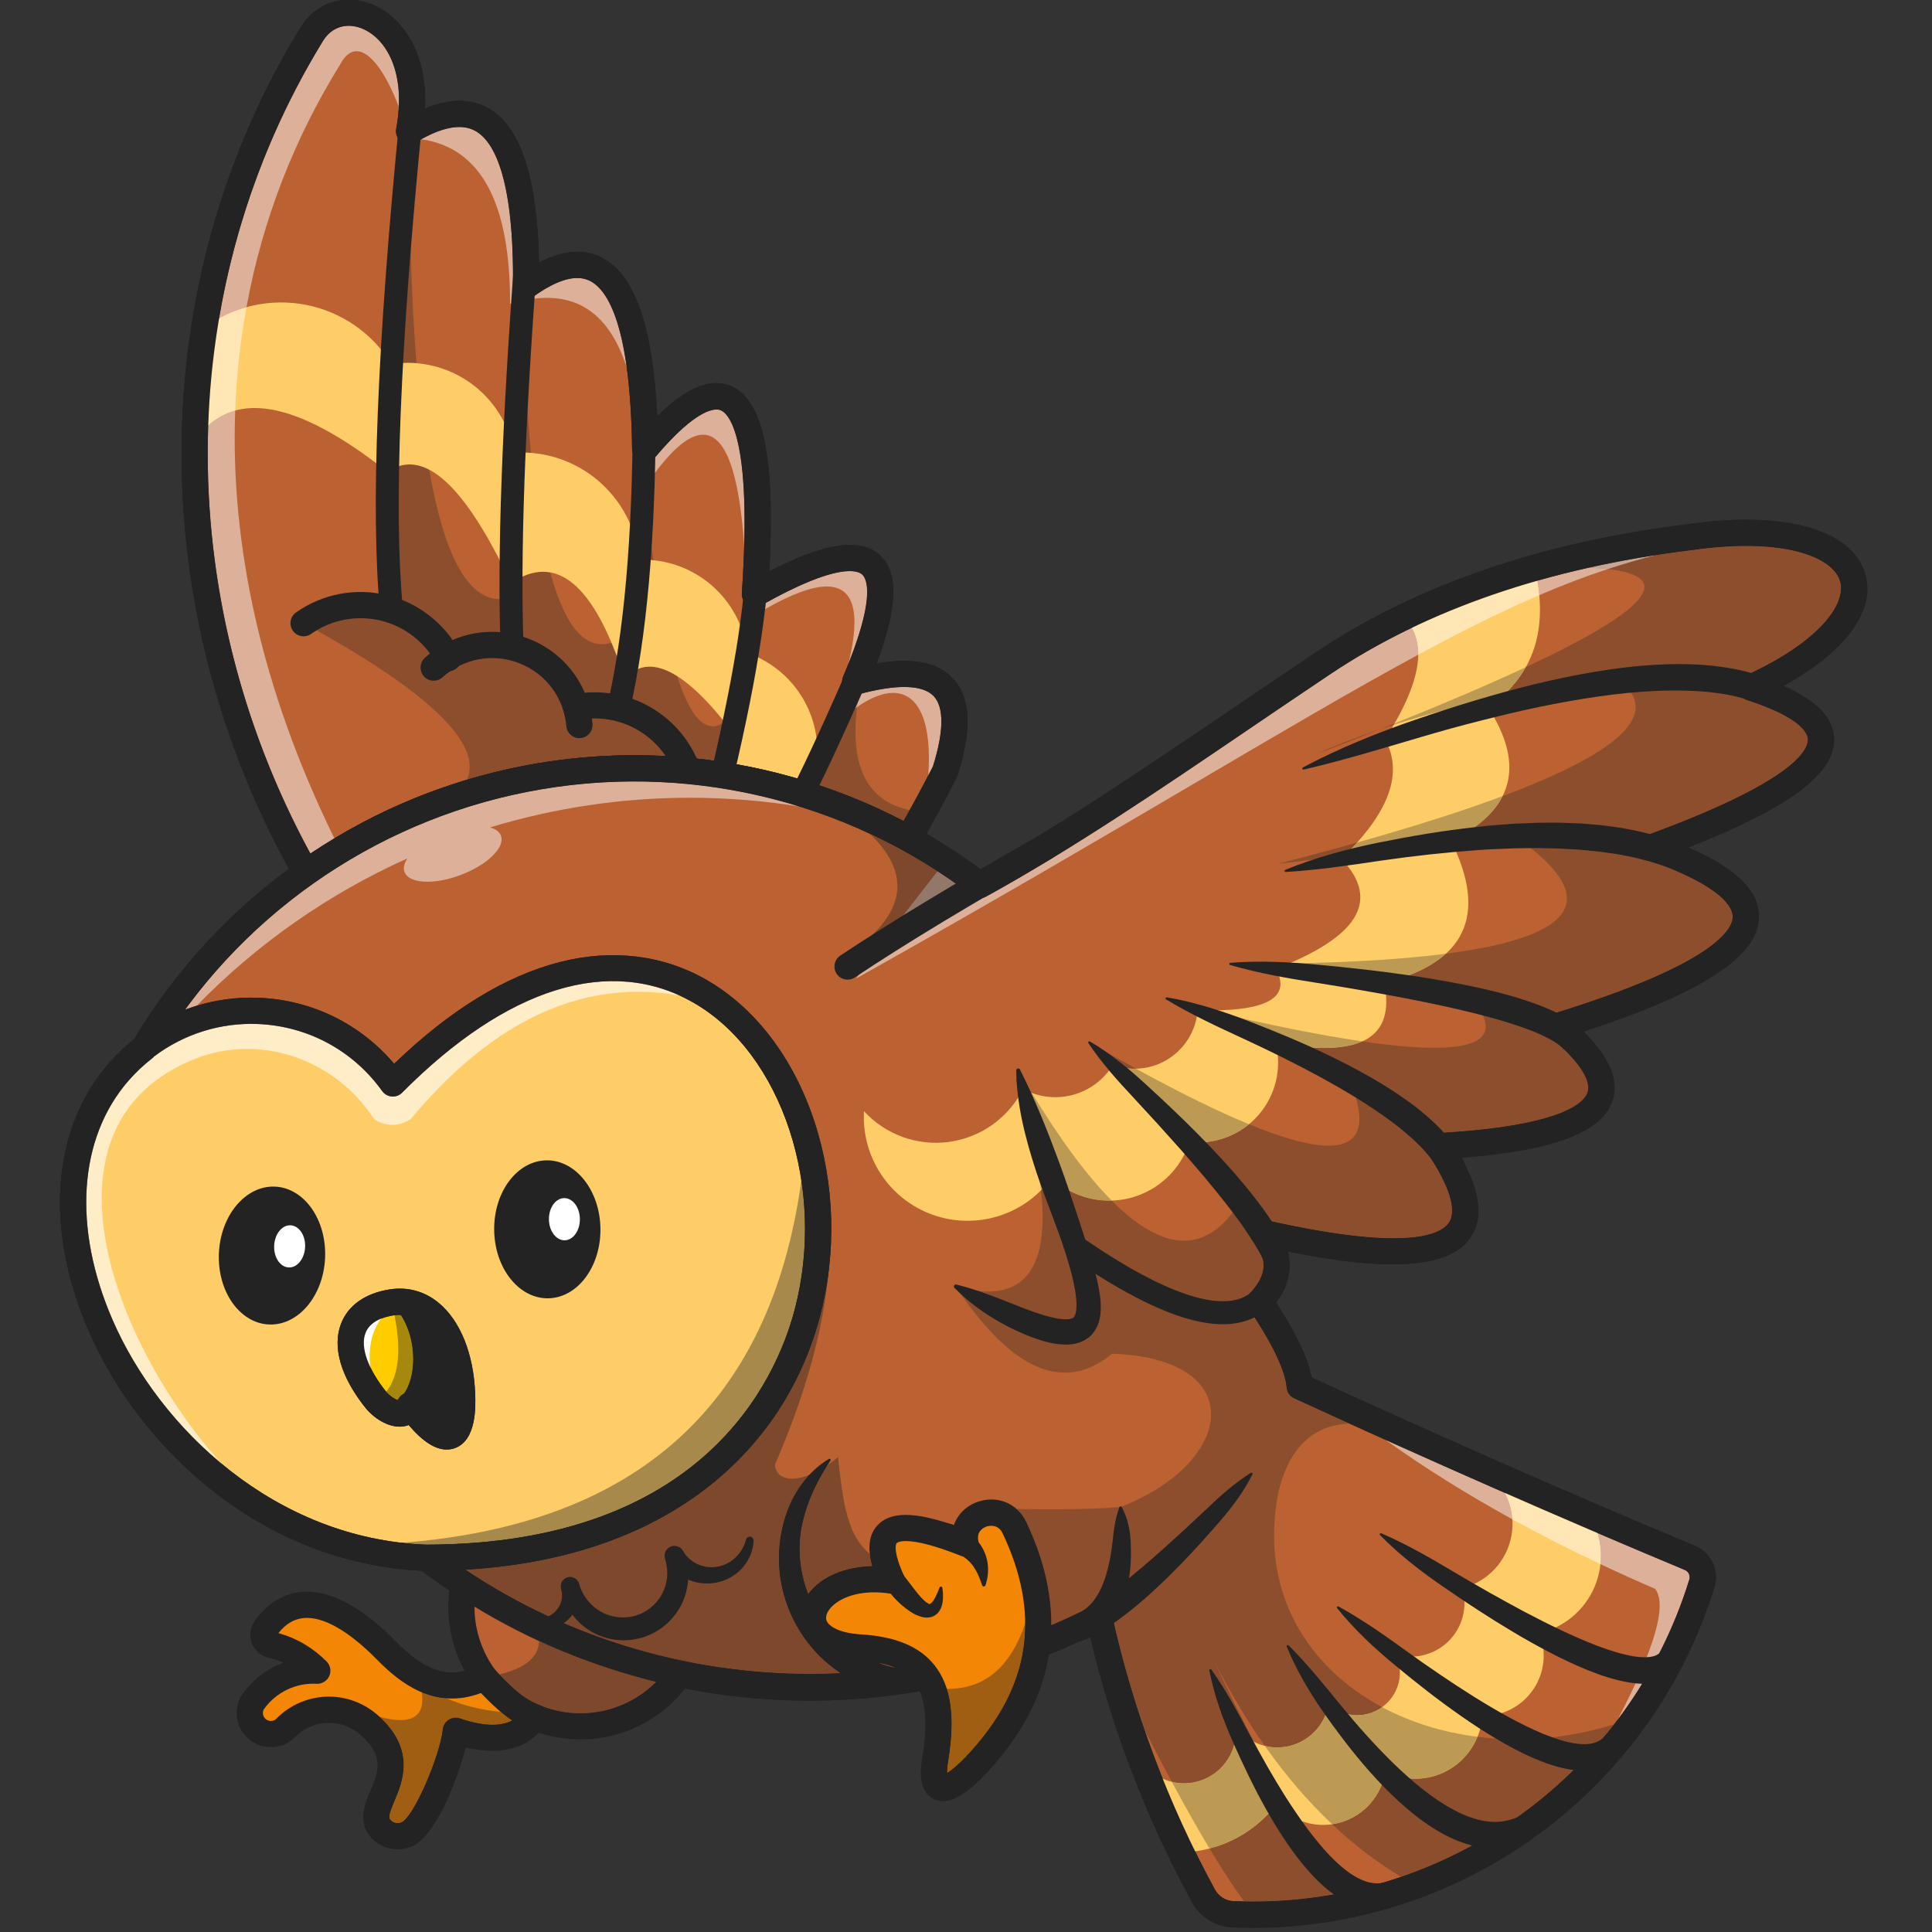 <?xml version="1.0" encoding="UTF-8" standalone="no"?><!DOCTYPE svg PUBLIC "-//W3C//DTD SVG 1.1//EN" "http://www.w3.org/Graphics/SVG/1.1/DTD/svg11.dtd"><svg width="100%" height="100%" viewBox="0 0 42 42" version="1.1" xmlns="http://www.w3.org/2000/svg" xmlns:xlink="http://www.w3.org/1999/xlink" xml:space="preserve" xmlns:serif="http://www.serif.com/" style="fill-rule:evenodd;clip-rule:evenodd;stroke-linejoin:round;stroke-miterlimit:2;"><rect x="0" y="0" width="42" height="42" fill="#333333" stroke="none"/><g><path d="M19.752,18.231c0.26,-0.447 0.524,-0.933 0.793,-1.459c0.578,-1.814 -0.073,-2.465 -1.953,-1.953c1.176,-2.759 0.449,-3.396 -2.181,-1.907c0.297,-4.34 -0.498,-5.392 -2.385,-3.157c-0.047,-3.561 -0.911,-4.742 -2.589,-3.543c0.03,-3.28 -0.818,-4.4 -2.544,-3.362c0.439,-2.352 -1.453,-3.185 -2.112,-2.112c-3.409,5.546 -3.333,12.564 -0.13,18.231c1.414,-0.997 3.036,-1.698 4.771,-2.037c2.862,-0.558 5.808,-0.085 8.33,1.299Z" style="fill:#bb6132;"/><path d="M19.643,17.849c-0.399,-0.207 -0.808,-0.393 -1.224,-0.556c-0.002,-0 -0.003,-0.001 -0.004,-0.001c-0,-0 -0.001,-0.001 -0.002,-0.001c-0.198,-0.077 -0.398,-0.15 -0.6,-0.218c0.207,-0.42 0.467,-0.98 0.776,-1.673c0.014,-0.01 0.028,-0.019 0.042,-0.029c-0.156,1.301 0.226,2.048 1.145,2.24c-0.045,0.081 -0.089,0.16 -0.133,0.238Zm-9.491,-0.898c0.347,-0.784 -0.837,-1.919 -3.552,-3.404c0.565,-0.267 1.147,-0.424 1.747,-0.473c0.012,-0.956 0.033,-1.898 0.064,-2.826c0.004,0.003 0.009,0.007 0.013,0.01c0.156,-0.108 0.316,-0.162 0.482,-0.162c0.138,0 0.279,0.038 0.424,0.113c0.328,1.878 0.841,2.816 1.54,2.816c0.078,0 0.157,-0.011 0.24,-0.035c0.004,-0.109 0.008,-0.217 0.012,-0.323c0.238,-0.158 0.466,-0.237 0.685,-0.237c0.052,-0 0.105,0.004 0.156,0.013c0.281,1.041 0.655,1.561 1.123,1.561c0.067,-0 0.136,-0.011 0.207,-0.033c0.099,0.234 0.195,0.494 0.287,0.781c0.158,-0.173 0.34,-0.26 0.543,-0.26c0.181,0 0.381,0.069 0.598,0.206c0.232,0.727 0.491,1.091 0.775,1.091c0.066,-0 0.133,-0.02 0.202,-0.058c-0.055,0.259 -0.115,0.528 -0.18,0.806c-0.122,-0.017 -0.245,-0.032 -0.368,-0.045c-0.396,-0.887 -1.268,-1.442 -2.221,-1.442c-0.152,-0 -0.306,0.014 -0.46,0.043c-0.155,0.029 -0.257,0.178 -0.227,0.333c0.025,0.137 0.145,0.232 0.28,0.232c0.017,-0 0.035,-0.002 0.053,-0.005c0.118,-0.022 0.236,-0.033 0.353,-0.033c0.62,-0 1.196,0.307 1.541,0.817c-0.226,-0.013 -0.453,-0.019 -0.68,-0.019c-0.775,0 -1.554,0.071 -2.327,0.216c-0.031,0.006 -0.063,0.012 -0.094,0.018l-0.02,0.004c-0.001,0 -0.002,0 -0.003,0.001c-0.003,0 -0.005,0.001 -0.008,0.001c-0,0 -0.001,0 -0.001,0c-0.401,0.08 -0.796,0.177 -1.184,0.293Zm4.051,-4.772c-0.075,-0.008 -0.15,-0.011 -0.226,-0.011c-0.026,-0 -0.053,0 -0.08,0.001c-0.006,-0.069 -0.015,-0.136 -0.026,-0.203c0.044,-0.606 0.075,-1.037 0.094,-1.294l0,0.001c0.015,-0.022 0.029,-0.044 0.044,-0.065c0.061,0.571 0.125,1.094 0.194,1.571Zm-2.661,-2.333c-0.066,-0.005 -0.132,-0.008 -0.2,-0.008c-0.036,-0 -0.072,0.001 -0.109,0.002c0.084,-2.143 0.126,-3.215 0.126,-3.215c0.034,1.226 0.095,2.3 0.183,3.221Zm-3.031,-1.931c0.086,-1.64 0.204,-3.233 0.354,-4.781c0.01,0.001 0.019,0.001 0.028,0.001c0.003,1.845 0.056,3.432 0.16,4.76c-0.062,-0.005 -0.125,-0.007 -0.188,-0.007c-0.117,-0 -0.235,0.009 -0.354,0.027Z" style="fill:#8d4e2d;fill-rule:nonzero;"/><path d="M7.581,0.561c-0.226,0 -0.427,0.114 -0.558,0.327c-3.245,5.281 -3.343,12.023 -0.275,17.669c1.404,-0.94 2.957,-1.58 4.62,-1.905c2.811,-0.548 5.738,-0.123 8.274,1.197c0.209,-0.368 0.423,-0.766 0.638,-1.185c0.24,-0.763 0.246,-1.292 0.016,-1.532c-0.24,-0.25 -0.803,-0.263 -1.63,-0.038c-0.105,0.029 -0.218,-0.005 -0.289,-0.088c-0.072,-0.082 -0.09,-0.198 -0.048,-0.298c0.742,-1.74 0.504,-2.139 0.413,-2.22c-0.091,-0.081 -0.519,-0.274 -2.191,0.672c-0.091,0.051 -0.203,0.049 -0.292,-0.007c-0.089,-0.056 -0.139,-0.156 -0.132,-0.261c0.234,-3.42 -0.294,-3.907 -0.461,-3.974c-0.098,-0.04 -0.49,-0.084 -1.422,1.021c-0.077,0.091 -0.202,0.124 -0.314,0.084c-0.112,-0.04 -0.188,-0.145 -0.189,-0.264c-0.035,-2.653 -0.517,-3.45 -0.915,-3.652c-0.292,-0.148 -0.704,-0.035 -1.224,0.337c-0.087,0.062 -0.202,0.07 -0.297,0.02c-0.095,-0.049 -0.154,-0.148 -0.153,-0.255c0.022,-2.381 -0.429,-3.141 -0.812,-3.359c-0.304,-0.174 -0.742,-0.092 -1.3,0.245c-0.096,0.057 -0.217,0.053 -0.309,-0.011c-0.093,-0.064 -0.139,-0.176 -0.118,-0.286c0.228,-1.219 -0.217,-1.975 -0.758,-2.184c-0.093,-0.035 -0.186,-0.053 -0.274,-0.053Zm-0.93,18.693c-0.021,0 -0.042,-0.002 -0.062,-0.007c-0.079,-0.017 -0.146,-0.067 -0.186,-0.137c-3.323,-5.881 -3.272,-12.978 0.135,-18.521c0.325,-0.528 0.936,-0.732 1.522,-0.506c0.667,0.257 1.241,1.045 1.179,2.272c0.536,-0.219 1,-0.219 1.384,0c0.697,0.399 1.057,1.496 1.096,3.349c0.518,-0.266 0.976,-0.302 1.364,-0.105c0.713,0.361 1.11,1.492 1.206,3.448c0.637,-0.626 1.151,-0.836 1.591,-0.658c0.71,0.288 0.976,1.537 0.846,4.028c1.206,-0.62 1.974,-0.731 2.396,-0.354c0.417,0.373 0.398,1.128 -0.064,2.359c0.776,-0.135 1.317,-0.03 1.649,0.316c0.397,0.413 0.432,1.107 0.109,2.121c-0.005,0.015 -0.011,0.029 -0.018,0.043c-0.27,0.529 -0.539,1.024 -0.8,1.472c-0.077,0.134 -0.248,0.181 -0.383,0.107c-2.476,-1.359 -5.367,-1.81 -8.138,-1.269c-1.688,0.329 -3.256,0.999 -4.662,1.99c-0.048,0.034 -0.105,0.052 -0.164,0.052Z" style="fill:#232323;fill-rule:nonzero;"/><path d="M4.445,7.12c-0.126,0.817 -0.194,1.641 -0.206,2.466c0.775,-1.142 2.17,-0.918 4.185,0.672c0.778,-0.539 1.673,0.268 2.684,2.418c0.987,-0.669 1.811,0.023 2.472,2.076c0.528,-0.577 1.307,-0.193 2.336,1.153c-0,0 -0.091,0.313 -0.273,0.937l0.029,0.005c0.152,0.023 0.304,0.049 0.455,0.078c0.341,0.061 0.793,0.144 1.356,0.25c0,0 0.089,-0.181 0.266,-0.542c0.141,-1.067 -0.487,-2.085 -1.504,-2.439c-0.134,-1.184 -1.156,-2.066 -2.348,-2.025c-0.128,-1.384 -1.334,-2.415 -2.721,-2.326c-0.213,-1.262 -1.399,-2.12 -2.665,-1.928c-0.413,-0.67 -1.087,-1.137 -1.859,-1.288c-0.772,-0.15 -1.572,0.028 -2.207,0.493Z" style="fill:#ffcd68;"/><path d="M9.746,14.593c-0.103,0 -0.202,-0.055 -0.253,-0.153c-0.249,-0.476 -0.692,-0.822 -1.215,-0.948c-0.523,-0.127 -1.075,-0.022 -1.514,0.288c-0.129,0.091 -0.307,0.06 -0.397,-0.068c-0.091,-0.129 -0.06,-0.307 0.068,-0.398c0.574,-0.404 1.295,-0.542 1.977,-0.376c0.682,0.164 1.26,0.616 1.586,1.238c0.073,0.139 0.019,0.312 -0.12,0.385c-0.043,0.022 -0.088,0.032 -0.132,0.032Z" style="fill:#232323;fill-rule:nonzero;"/><path d="M6.748,18.557c-1.59,-2.927 -2.33,-6.147 -2.222,-9.306c0.174,-0.158 0.369,-0.267 0.587,-0.326c-0.107,2.896 0.557,6.038 2.156,9.301c-0.175,0.106 -0.349,0.216 -0.521,0.331Zm13.432,-1.7c0.083,-1.158 -0.207,-1.794 -0.764,-1.794c-0.222,-0 -0.486,0.1 -0.785,0.308c0.003,-0.03 0.007,-0.06 0.011,-0.09c0.03,-0.067 0.06,-0.135 0.091,-0.205c0.001,0 0.002,-0 0.003,-0c0.361,-0.094 0.67,-0.141 0.92,-0.141c0.297,-0 0.513,0.065 0.64,0.197c0.23,0.24 0.224,0.769 -0.016,1.532c-0.033,0.065 -0.067,0.129 -0.1,0.193Zm-1.736,-2.427c0.275,-1.12 0.118,-1.68 -0.473,-1.68c-0.319,0 -0.766,0.165 -1.34,0.493c0.006,-0.046 0.011,-0.092 0.016,-0.137c0.637,-0.354 1.085,-0.536 1.399,-0.623c0.184,-0.05 0.322,-0.068 0.425,-0.068c0.161,0 0.238,0.044 0.271,0.073c0,0 0,0 0,0c0.086,0.077 0.303,0.437 -0.298,1.942Zm-2.266,-2.569c-0.111,-1.6 -0.407,-2.411 -0.894,-2.411c-0.335,-0 -0.759,0.383 -1.276,1.158c-0.007,-0.072 -0.015,-0.145 -0.022,-0.218c-0,0 -0.007,0.095 -0.021,0.282c-0.002,-0.222 -0.008,-0.437 -0.018,-0.643c0.026,0.007 0.052,0.011 0.079,0.011c0.082,-0 0.162,-0.036 0.218,-0.101c0.756,-0.896 1.157,-1.036 1.333,-1.036c0.041,-0 0.07,0.007 0.089,0.015c0.148,0.06 0.582,0.452 0.512,2.943Zm-2.554,-3.877c-0.32,-0.979 -0.878,-1.509 -1.736,-1.509c-0.242,0 -0.509,0.043 -0.8,0.129c0.006,-2.199 -0.637,-3.392 -1.931,-3.577c0.319,-0.177 0.596,-0.266 0.827,-0.266c0.134,0 0.253,0.03 0.356,0.089c0.374,0.213 0.812,0.943 0.812,3.194c0,0.054 0,0.109 -0,0.165l-0,0.002c-0,0.107 0.059,0.204 0.153,0.253c0.041,0.022 0.087,0.033 0.131,0.033c0.059,-0 0.117,-0.018 0.166,-0.053c0.372,-0.266 0.689,-0.4 0.946,-0.4c0.102,0 0.195,0.021 0.278,0.063c0.29,0.147 0.624,0.61 0.798,1.877Zm-8.861,-1.065c0.36,-2.118 1.114,-4.166 2.26,-6.031c0.131,-0.213 0.332,-0.327 0.558,-0.327c0.088,0 0.181,0.018 0.274,0.053c0.442,0.171 0.819,0.706 0.819,1.56c-0,0.048 -0.001,0.098 -0.004,0.148c-0.287,-0.75 -0.626,-1.209 -0.919,-1.209c-0.13,-0 -0.252,0.091 -0.355,0.287c-0.992,1.598 -1.689,3.371 -2.038,5.278c-0.206,0.057 -0.406,0.137 -0.595,0.241Z" style="fill:#ddb099;fill-rule:nonzero;"/><path d="M18.589,15.4c0.018,-0.039 0.035,-0.079 0.053,-0.119c-0.004,0.03 -0.008,0.06 -0.011,0.09c-0.014,0.01 -0.028,0.019 -0.042,0.029Zm-4.624,-4.727l0,-0.001c0.014,-0.187 0.021,-0.282 0.021,-0.282c0.007,0.073 0.015,0.146 0.023,0.218c-0.015,0.021 -0.029,0.043 -0.044,0.065Z" style="fill:#c6a796;fill-rule:nonzero;"/><path d="M18.733,15.076c0.001,0 0.002,-0 0.003,-0c-0.001,-0 -0.002,0 -0.003,0Zm0.009,-2.588c-0.033,-0.029 -0.11,-0.073 -0.271,-0.073c-0.103,0 -0.241,0.018 -0.425,0.068c0.184,-0.05 0.322,-0.068 0.425,-0.068c0.162,0 0.238,0.044 0.271,0.073Z" style="fill:#919191;fill-rule:nonzero;"/><path d="M4.526,9.251c0.027,-0.783 0.106,-1.563 0.237,-2.332c0.189,-0.104 0.389,-0.184 0.595,-0.241c-0.134,0.73 -0.216,1.479 -0.245,2.247c-0.218,0.059 -0.413,0.168 -0.587,0.326Z" style="fill:#ffe6b4;fill-rule:nonzero;"/><path d="M7.581,0.561c-0.226,0 -0.427,0.114 -0.558,0.327c-3.245,5.281 -3.343,12.023 -0.275,17.669c1.404,-0.94 2.956,-1.58 4.62,-1.905c2.811,-0.548 5.738,-0.123 8.274,1.197c0.209,-0.368 0.423,-0.766 0.638,-1.185c0.24,-0.763 0.246,-1.292 0.016,-1.532c-0.24,-0.25 -0.803,-0.263 -1.63,-0.038c-0.105,0.029 -0.218,-0.005 -0.289,-0.088c-0.072,-0.082 -0.09,-0.198 -0.048,-0.298c0.741,-1.74 0.504,-2.139 0.413,-2.22c-0.091,-0.081 -0.519,-0.274 -2.191,0.672c-0.091,0.051 -0.203,0.049 -0.292,-0.007c-0.089,-0.056 -0.139,-0.156 -0.132,-0.261c0.234,-3.42 -0.294,-3.907 -0.461,-3.974c-0.098,-0.04 -0.49,-0.083 -1.422,1.021c-0.077,0.091 -0.202,0.124 -0.314,0.084c-0.112,-0.04 -0.188,-0.145 -0.189,-0.264c-0.035,-2.653 -0.517,-3.45 -0.915,-3.652c-0.292,-0.148 -0.704,-0.035 -1.224,0.337c-0.087,0.062 -0.202,0.07 -0.297,0.02c-0.095,-0.049 -0.154,-0.148 -0.153,-0.255c0.022,-2.381 -0.429,-3.141 -0.812,-3.359c-0.304,-0.174 -0.741,-0.092 -1.3,0.245c-0.096,0.057 -0.217,0.053 -0.309,-0.011c-0.093,-0.064 -0.139,-0.176 -0.118,-0.286c0.228,-1.219 -0.217,-1.975 -0.758,-2.184c-0.093,-0.035 -0.186,-0.053 -0.274,-0.053Zm-0.93,18.693c-0.021,0 -0.042,-0.002 -0.062,-0.007c-0.079,-0.017 -0.146,-0.067 -0.186,-0.137c-3.323,-5.881 -3.272,-12.978 0.135,-18.521c0.325,-0.528 0.936,-0.732 1.522,-0.506c0.667,0.257 1.241,1.045 1.179,2.272c0.536,-0.219 1,-0.219 1.384,0c0.697,0.399 1.057,1.496 1.096,3.349c0.518,-0.266 0.976,-0.302 1.364,-0.105c0.713,0.361 1.11,1.492 1.206,3.448c0.637,-0.626 1.15,-0.836 1.59,-0.658c0.711,0.288 0.977,1.537 0.847,4.028c1.206,-0.62 1.974,-0.731 2.396,-0.354c0.417,0.372 0.398,1.128 -0.064,2.359c0.776,-0.135 1.318,-0.03 1.649,0.316c0.397,0.414 0.432,1.107 0.109,2.121c-0.005,0.015 -0.011,0.029 -0.018,0.043c-0.27,0.529 -0.539,1.024 -0.8,1.472c-0.077,0.134 -0.248,0.181 -0.383,0.107c-2.476,-1.359 -5.366,-1.81 -8.138,-1.269c-1.688,0.329 -3.257,0.999 -4.661,1.99c-0.049,0.034 -0.106,0.052 -0.165,0.052Z" style="fill:#232323;fill-rule:nonzero;"/><path d="M12.595,16.047c-0.146,-0 -0.271,-0.112 -0.283,-0.261c-0.053,-0.616 -0.442,-1.139 -1.018,-1.366c-0.574,-0.227 -1.217,-0.11 -1.675,0.304c-0.117,0.106 -0.297,0.097 -0.403,-0.02c-0.105,-0.117 -0.096,-0.297 0.02,-0.403c0.621,-0.56 1.49,-0.718 2.268,-0.411c0.778,0.307 1.305,1.015 1.376,1.848c0.013,0.156 -0.103,0.294 -0.26,0.308c-0.008,0 -0.016,0.001 -0.025,0.001Z" style="fill:#232323;fill-rule:nonzero;"/><path d="M14.95,17.042c-0.116,0 -0.226,-0.072 -0.268,-0.188c-0.314,-0.867 -1.201,-1.373 -2.107,-1.201c-0.155,0.029 -0.304,-0.072 -0.333,-0.227c-0.03,-0.155 0.072,-0.304 0.227,-0.333c1.183,-0.224 2.339,0.435 2.749,1.567c0.054,0.148 -0.023,0.311 -0.171,0.365c-0.032,0.012 -0.064,0.017 -0.097,0.017Z" style="fill:#232323;fill-rule:nonzero;"/><path d="M8.509,13.51c-0.127,0 -0.236,-0.097 -0.248,-0.226c-0.206,-2.181 -0.063,-5.79 0.425,-10.728c0.014,-0.137 0.136,-0.238 0.273,-0.224c0.137,0.014 0.237,0.136 0.224,0.273c-0.486,4.906 -0.629,8.483 -0.425,10.632c0.012,0.138 -0.088,0.259 -0.225,0.272c-0.008,0.001 -0.016,0.001 -0.024,0.001Z" style="fill:#232323;fill-rule:nonzero;"/><path d="M11.132,14.321c-0.133,0 -0.244,-0.105 -0.249,-0.24c-0.075,-1.988 0.027,-4.841 0.3,-8.479c0.011,-0.138 0.133,-0.24 0.268,-0.23c0.137,0.01 0.24,0.13 0.23,0.267c-0.273,3.62 -0.373,6.454 -0.299,8.423c0.005,0.138 -0.102,0.254 -0.24,0.259c-0.003,0 -0.006,0 -0.01,0Z" style="fill:#232323;fill-rule:nonzero;"/><path d="M13.445,15.649c-0.019,-0 -0.038,-0.002 -0.057,-0.007c-0.134,-0.031 -0.217,-0.165 -0.186,-0.299c0.36,-1.547 0.547,-3.658 0.554,-6.274c0,-0.137 0.112,-0.248 0.249,-0.248l0.001,-0c0.138,-0 0.249,0.112 0.249,0.25c-0.008,2.653 -0.198,4.801 -0.567,6.385c-0.027,0.115 -0.13,0.193 -0.243,0.193Z" style="fill:#232323;fill-rule:nonzero;"/><path d="M15.701,17.1c-0.019,0 -0.038,-0.002 -0.057,-0.006c-0.134,-0.032 -0.217,-0.166 -0.186,-0.3c0.539,-2.28 0.795,-3.989 0.76,-5.081c-0.004,-0.137 0.104,-0.252 0.241,-0.257c0.14,-0.005 0.253,0.104 0.257,0.242c0.037,1.135 -0.223,2.889 -0.772,5.21c-0.027,0.115 -0.13,0.192 -0.243,0.192Z" style="fill:#232323;fill-rule:nonzero;"/><path d="M17.443,17.503c-0.039,-0 -0.078,-0.009 -0.114,-0.028c-0.123,-0.063 -0.171,-0.214 -0.107,-0.336c0.299,-0.58 0.75,-1.56 1.339,-2.913c0.055,-0.126 0.202,-0.184 0.328,-0.129c0.127,0.055 0.184,0.202 0.129,0.328c-0.593,1.363 -1.048,2.353 -1.353,2.943c-0.045,0.086 -0.132,0.135 -0.222,0.135Z" style="fill:#232323;fill-rule:nonzero;"/><path d="M9.266,33.864c-6.145,-0.22 -9.977,-8.084 -6.133,-11.082c1.801,-3.044 4.818,-5.173 8.289,-5.85c3.472,-0.677 7.068,0.163 9.88,2.307c2.384,-1.312 4.787,-3.031 7.45,-4.815c2.367,-1.586 5.166,-2.404 7.995,-2.748c4.041,-0.577 4.866,1.649 1.317,3.27c2.593,0.842 1.873,2.001 -2.158,3.475c3.292,1.152 2.611,2.447 -2.044,3.883c1.857,1.541 0.994,2.412 -2.589,2.612c1.452,2.162 0.18,2.79 -3.815,1.885c0.416,0.49 0.393,0.99 -0.068,1.499c0.541,0.803 0.829,1.416 0.863,1.839c2.955,1.358 5.783,2.6 8.484,3.728c0.215,0.09 0.329,0.329 0.26,0.551c-1.366,4.438 -5.564,7.397 -10.202,7.196c-0.267,-0.012 -0.507,-0.167 -0.635,-0.402c-1.035,-1.901 -1.798,-3.939 -2.268,-6.053c-4.715,2.432 -10.41,1.928 -14.626,-1.295Z" style="fill:#bb6132;"/><path d="M23.892,34.874c0.042,-0 0.083,0.009 0.121,0.027c0.08,0.037 0.138,0.11 0.158,0.196c0.463,2.088 1.217,4.1 2.239,5.979c0.081,0.149 0.234,0.246 0.398,0.253c4.511,0.196 8.588,-2.68 9.917,-6.995c0.025,-0.082 -0.017,-0.17 -0.098,-0.204c-2.693,-1.125 -5.551,-2.38 -8.493,-3.732c-0.094,-0.043 -0.157,-0.133 -0.165,-0.236c-0.021,-0.255 -0.178,-0.758 -0.815,-1.703c-0.074,-0.109 -0.063,-0.253 0.025,-0.351c0.367,-0.405 0.385,-0.741 0.062,-1.123c-0.08,-0.093 -0.09,-0.227 -0.027,-0.332c0.064,-0.105 0.188,-0.157 0.307,-0.13c3.024,0.685 3.789,0.33 3.976,0.057c0.179,-0.261 0.016,-0.796 -0.46,-1.505c-0.058,-0.085 -0.065,-0.194 -0.019,-0.286c0.046,-0.092 0.137,-0.152 0.239,-0.158c2.726,-0.152 3.184,-0.668 3.255,-0.883c0.089,-0.27 -0.206,-0.705 -0.832,-1.224c-0.08,-0.067 -0.118,-0.173 -0.097,-0.275c0.02,-0.103 0.095,-0.186 0.195,-0.217c3.495,-1.078 3.884,-1.828 3.889,-2.1c0.003,-0.177 -0.171,-0.653 -1.855,-1.242c-0.114,-0.04 -0.19,-0.147 -0.191,-0.267c-0.001,-0.12 0.074,-0.228 0.187,-0.269c3.166,-1.158 3.497,-1.839 3.493,-2.078c-0.002,-0.13 -0.136,-0.472 -1.325,-0.858c-0.112,-0.037 -0.19,-0.138 -0.197,-0.255c-0.006,-0.117 0.06,-0.227 0.166,-0.276c1.619,-0.739 2.199,-1.564 2.056,-2.053c-0.154,-0.525 -1.225,-0.96 -3.214,-0.676c-3.116,0.379 -5.764,1.288 -7.876,2.703c-0.588,0.394 -1.169,0.788 -1.73,1.169c-1.992,1.353 -3.873,2.631 -5.741,3.659c-0.099,0.054 -0.22,0.045 -0.31,-0.023c-2.746,-2.093 -6.264,-2.915 -9.653,-2.254c-3.389,0.661 -6.341,2.744 -8.099,5.715c-0.018,0.031 -0.041,0.058 -0.07,0.08c-1.369,1.068 -1.787,2.941 -1.117,5.01c0.838,2.587 3.412,5.431 7.085,5.562c0.059,0.002 0.116,0.023 0.163,0.059c4.107,3.139 9.729,3.637 14.323,1.267c0.041,-0.021 0.086,-0.031 0.13,-0.031Zm3.351,7.034c-0.153,0 -0.306,-0.003 -0.46,-0.01c-0.363,-0.015 -0.697,-0.226 -0.873,-0.55c-0.991,-1.819 -1.735,-3.759 -2.214,-5.773c-2.278,1.101 -4.804,1.564 -7.33,1.341c-2.617,-0.232 -5.105,-1.189 -7.201,-2.771c-1.719,-0.082 -3.363,-0.743 -4.76,-1.916c-1.283,-1.076 -2.262,-2.51 -2.756,-4.036c-0.74,-2.286 -0.267,-4.375 1.266,-5.602c1.844,-3.086 4.922,-5.25 8.453,-5.939c3.487,-0.68 7.105,0.139 9.958,2.249c1.793,-1.001 3.612,-2.236 5.535,-3.542c0.562,-0.382 1.143,-0.776 1.732,-1.171c2.188,-1.466 4.92,-2.406 8.119,-2.795c2.081,-0.297 3.553,0.117 3.836,1.081c0.235,0.802 -0.422,1.69 -1.776,2.436c0.73,0.325 1.091,0.706 1.099,1.155c0.014,0.755 -0.97,1.493 -3.17,2.359c1.055,0.459 1.546,0.95 1.536,1.519c-0.016,0.848 -1.231,1.641 -3.814,2.483c0.57,0.564 0.777,1.057 0.631,1.501c-0.227,0.687 -1.276,1.085 -3.289,1.242c0.421,0.749 0.487,1.319 0.202,1.734c-0.452,0.659 -1.719,0.758 -3.969,0.305c0.097,0.368 0.012,0.746 -0.255,1.109c0.437,0.672 0.691,1.208 0.77,1.628c2.887,1.324 5.69,2.555 8.333,3.659c0.354,0.148 0.536,0.534 0.424,0.898c-1.36,4.415 -5.443,7.406 -10.027,7.406Z" style="fill:#232323;fill-rule:nonzero;"/><path d="M4.021,21.952c1.79,-2.45 4.451,-4.154 7.456,-4.74c0.768,-0.15 1.542,-0.224 2.312,-0.224c1.22,0 2.431,0.185 3.591,0.545c-0.793,-0.128 -1.588,-0.191 -2.379,-0.191c-1.48,0 -2.945,0.22 -4.348,0.645c0.12,0.034 0.204,0.094 0.237,0.18c0.096,0.254 -0.296,0.636 -0.875,0.854c-0.261,0.099 -0.515,0.147 -0.725,0.147c-0.255,-0 -0.443,-0.071 -0.496,-0.211c-0.033,-0.088 -0.007,-0.191 0.064,-0.297c-1.692,0.76 -3.251,1.838 -4.584,3.206c-0.085,0.026 -0.17,0.054 -0.253,0.086Z" style="fill:#ddb099;fill-rule:nonzero;"/><path d="M32.266,31.946c0.775,0.342 1.541,0.676 2.297,1.001c0.279,0.473 0.316,1.051 0.099,1.556c-0.217,0.505 -0.661,0.876 -1.197,1c0.163,0.408 0.111,0.871 -0.138,1.232c-0.25,0.362 -0.664,0.575 -1.103,0.568c-0.031,0.488 -0.305,0.928 -0.729,1.172c-0.425,0.244 -0.943,0.258 -1.38,0.039c-0.081,0.521 -0.454,0.949 -0.959,1.101c-0.505,0.151 -1.052,-0.002 -1.405,-0.393c-0.51,0.663 -1.281,1.033 -2.076,1.048c-0.313,-0.642 -0.595,-1.298 -0.846,-1.965c0.299,0.408 0.834,0.568 1.308,0.39c0.474,-0.179 0.771,-0.651 0.728,-1.155c0.273,0.358 0.731,0.521 1.168,0.415c0.438,-0.107 0.771,-0.462 0.849,-0.905c0.328,0.294 0.819,0.317 1.173,0.055c0.355,-0.262 0.477,-0.737 0.292,-1.137c0.408,0.118 0.848,0.005 1.148,-0.295c0.301,-0.3 0.414,-0.74 0.296,-1.148c0.547,-0.138 0.964,-0.582 1.066,-1.137c0.102,-0.554 -0.129,-1.118 -0.591,-1.442Z" style="fill:#ffcd68;"/><path d="M30.51,13.419c0.914,-0.444 1.871,-0.798 2.852,-1.075c0.317,1.326 -0.018,2.339 -1.007,3.04c0.811,1.266 0.542,2.234 -0.807,2.902c0.798,1.615 0.312,2.643 -1.458,3.084c0.254,1.209 -0.532,1.642 -2.359,1.298c0.141,0.553 0.003,1.139 -0.371,1.57c-0.374,0.431 -0.935,0.651 -1.501,0.589c-0.193,0.598 -0.677,1.056 -1.285,1.215c-0.608,0.158 -1.255,-0.006 -1.714,-0.435c-0.587,0.811 -1.639,1.137 -2.582,0.802c-0.943,-0.336 -1.552,-1.253 -1.496,-2.253c0.472,0.514 1.165,0.763 1.855,0.667c0.691,-0.096 1.29,-0.526 1.603,-1.149c0.687,0.372 1.545,0.143 1.954,-0.524c0.405,0.147 0.855,0.097 1.216,-0.137c0.361,-0.233 0.593,-0.622 0.625,-1.051c1.48,0.042 2.048,-0.258 1.703,-0.901c1.803,-0.696 2.277,-1.493 1.422,-2.391c1.04,-1 1.357,-1.866 0.948,-2.599c0.804,-1.253 0.938,-2.137 0.402,-2.652Z" style="fill:#ffcd68;"/><path d="M27.242,41.338c-0.066,0 -0.131,-0 -0.197,-0.002c-0.225,-0.308 -0.475,-0.692 -0.751,-1.151c0.565,-0.145 1.082,-0.475 1.457,-0.963c0.131,0.145 0.289,0.258 0.462,0.334c0.355,0.585 0.706,1.11 1.053,1.574c-0.657,0.137 -1.335,0.208 -2.024,0.208Z" style="fill:#8d4e2d;fill-rule:nonzero;"/><path d="M30.458,40.802c-0.527,-0.319 -1.026,-0.7 -1.497,-1.144c0.065,-0.01 0.131,-0.024 0.195,-0.043c0.505,-0.152 0.878,-0.58 0.958,-1.101c0.207,0.103 0.431,0.155 0.655,0.155c0.251,-0 0.501,-0.065 0.726,-0.194c0.286,-0.164 0.504,-0.419 0.625,-0.718c0.278,0.036 0.561,0.054 0.849,0.054c0.694,-0 1.411,-0.105 2.122,-0.326c-1.187,1.534 -2.801,2.688 -4.633,3.317Z" style="fill:#8d4e2d;fill-rule:nonzero;"/><path d="M25.74,38.767c-0.09,-0 -0.18,-0.011 -0.266,-0.032c-0.19,-0.352 -0.389,-0.73 -0.596,-1.134c-0.283,-0.82 -0.519,-1.655 -0.707,-2.504c-0.009,-0.037 -0.024,-0.072 -0.046,-0.103c0.007,-0.004 0.013,-0.009 0.019,-0.014c-0.006,0.005 -0.013,0.009 -0.019,0.014c-0.028,-0.04 -0.067,-0.072 -0.112,-0.093c-0.038,-0.018 -0.079,-0.027 -0.121,-0.027c-0.044,-0 -0.089,0.01 -0.13,0.031c-0.298,0.154 -0.601,0.296 -0.907,0.426c0.003,-0.72 -0.177,-1.467 -0.541,-2.238c-0.055,-0.115 -0.128,-0.213 -0.216,-0.29c0.272,0.005 0.526,0.008 0.762,0.008c0.618,-0 1.117,-0.017 1.499,-0.049c2.49,-0.967 2.819,-3.228 -0.182,-3.333l0,0c-0.333,0.274 -0.675,0.411 -1.027,0.411c-0.752,0 -1.545,-0.626 -2.38,-1.879c0.263,0.077 0.501,0.116 0.712,0.116c0.898,0 1.311,-0.708 1.149,-2.201c0.082,-0.082 0.159,-0.172 0.229,-0.269c0.344,0.321 0.793,0.494 1.252,0.494c0.019,-0 0.037,-0 0.056,-0.001c0.579,0.582 1.103,0.872 1.571,0.872c0.466,0 0.876,-0.287 1.232,-0.862c-0.421,-0.441 -0.802,-0.84 -1.142,-1.197c0.01,-0.028 0.02,-0.057 0.03,-0.086c0.063,0.007 0.126,0.01 0.188,0.01c0.404,0 0.795,-0.141 1.105,-0.397c0.754,0.31 1.331,0.466 1.729,0.466c0.701,-0 0.852,-0.48 0.453,-1.44c-0.603,-0.271 -1.131,-0.508 -1.583,-0.712c-0.006,-0.028 -0.013,-0.057 -0.02,-0.086c0.404,0.077 0.758,0.114 1.06,0.114c0.339,0 0.614,-0.047 0.825,-0.143c0.633,0.093 1.154,0.139 1.563,0.139c1.123,0 1.4,-0.349 0.832,-1.049c-0.707,-0.107 -1.342,-0.203 -1.907,-0.288c-0.004,-0.023 -0.008,-0.047 -0.013,-0.071c0.589,-0.147 1.036,-0.359 1.341,-0.637c2.908,-0.375 3.405,-1.228 1.493,-2.559c-0.486,0.057 -0.937,0.11 -1.354,0.159c-0.008,-0.015 -0.015,-0.031 -0.023,-0.047c0.557,-0.276 0.93,-0.603 1.119,-0.98c2.594,-0.969 3.442,-1.803 2.545,-2.503c-0.899,0.081 -1.758,0.2 -2.578,0.359c0.223,-0.198 0.401,-0.418 0.536,-0.658c2.672,-1.249 3.267,-1.96 1.784,-2.134c0.349,-0.115 0.696,-0.216 1.047,-0.304c0.259,-0.04 0.521,-0.076 0.786,-0.108c0.434,-0.062 0.825,-0.09 1.171,-0.09c1.242,0 1.923,0.356 2.043,0.766c0.014,0.047 0.021,0.098 0.021,0.151c0.001,0.497 -0.614,1.234 -2.077,1.902c-0.101,0.047 -0.166,0.148 -0.166,0.259c-0,0.006 0,0.011 0,0.017c0.007,0.117 0.085,0.218 0.197,0.255c1.189,0.386 1.323,0.728 1.325,0.858c0,0.001 0,0.003 0,0.005c0,0.242 -0.347,0.922 -3.493,2.073c-0.112,0.041 -0.187,0.148 -0.187,0.268l0,0.001c0.001,0.12 0.077,0.227 0.191,0.267c1.669,0.584 1.855,1.057 1.855,1.238l-0,0.004c-0.005,0.272 -0.394,1.022 -3.889,2.1c-0.1,0.031 -0.175,0.114 -0.195,0.217c-0.004,0.018 -0.006,0.037 -0.006,0.055c0,0.084 0.037,0.165 0.103,0.22c0.553,0.458 0.848,0.851 0.848,1.123c-0,0.036 -0.005,0.07 -0.016,0.101c-0.071,0.215 -0.529,0.731 -3.255,0.883c-0.102,0.006 -0.193,0.066 -0.239,0.158c-0.02,0.04 -0.03,0.083 -0.03,0.127c0,0.056 0.016,0.111 0.049,0.159c0.349,0.521 0.531,0.947 0.531,1.241c0,0.106 -0.023,0.195 -0.071,0.264c-0.107,0.156 -0.403,0.339 -1.202,0.339c-0.598,0 -1.479,-0.103 -2.774,-0.396c-0.021,-0.005 -0.042,-0.007 -0.063,-0.007c-0.098,-0 -0.191,0.051 -0.244,0.137c-0.027,0.046 -0.041,0.096 -0.041,0.147c-0,0.066 0.023,0.132 0.068,0.185c0.152,0.18 0.229,0.35 0.229,0.521c-0,0.193 -0.097,0.388 -0.291,0.602c-0.049,0.054 -0.074,0.123 -0.074,0.192c-0,0.055 0.016,0.111 0.049,0.159c0.637,0.945 0.794,1.448 0.815,1.703c0.008,0.103 0.071,0.193 0.165,0.236c0.401,0.185 0.801,0.367 1.199,0.548c-0.805,0.037 -1.32,0.541 -1.546,1.514c-0.408,2.119 0.614,3.773 2.259,4.652c-0.163,0.117 -0.353,0.175 -0.544,0.175c-0.222,0 -0.444,-0.079 -0.62,-0.237c-0.078,0.443 -0.411,0.798 -0.848,0.905c-0.089,0.021 -0.179,0.032 -0.268,0.032c-0.091,-0 -0.182,-0.012 -0.27,-0.033c-0.393,-0.559 -0.761,-1.175 -1.104,-1.849c0.294,0.626 0.585,1.215 0.873,1.765c-0.154,-0.076 -0.292,-0.188 -0.4,-0.33c0.043,0.504 -0.254,0.976 -0.728,1.155c-0.13,0.048 -0.264,0.072 -0.397,0.072Zm0.825,-6.024c-0.682,0.75 -1.299,1.353 -1.853,1.807c0.721,-0.573 1.338,-1.175 1.853,-1.807Z" style="fill:#8d4e2d;fill-rule:nonzero;"/><path d="M22.178,23.788c-0.031,-0.107 -0.064,-0.215 -0.099,-0.325c0.138,-0.014 0.094,-0.129 0.067,-0.18c0.096,0.165 0.191,0.324 0.285,0.478c-0.065,-0.024 -0.129,-0.053 -0.191,-0.087c-0.02,0.039 -0.04,0.077 -0.062,0.114Zm-0.032,-0.505c-0.005,-0.008 -0.009,-0.016 -0.014,-0.023c0,-0 0.006,0.009 0.014,0.023Zm2.518,-0.05c-0.158,0 -0.317,-0.027 -0.47,-0.083c-0.006,0.01 -0.012,0.021 -0.019,0.031c-0.332,-0.349 -0.499,-0.523 -0.499,-0.523c0.357,0.205 0.697,0.397 1.02,0.575c-0.01,-0 -0.021,0 -0.032,0Zm1.369,-1.251c-0.213,-0.096 -0.32,-0.144 -0.32,-0.144c0.181,0.044 0.359,0.086 0.533,0.127c-0.068,-0 -0.139,-0.001 -0.211,-0.003c-0.001,0.006 -0.001,0.013 -0.002,0.02Zm1.721,-0.89c-0.615,-0.09 -0.95,-0.135 -1.006,-0.137c0.045,-0 0.09,-0 0.135,-0c0.397,-0 0.777,-0.003 1.141,-0.01c-0.091,0.039 -0.186,0.078 -0.286,0.116c0.006,0.01 0.011,0.021 0.016,0.031Zm0.032,-2.314c0.608,-0.157 1.181,-0.311 1.717,-0.462c-0.086,0.096 -0.18,0.194 -0.28,0.293c-0.958,0.113 -1.437,0.169 -1.437,0.169Zm0.76,-2.357c0.468,-0.209 0.955,-0.399 1.461,-0.57c-0.46,0.183 -0.947,0.373 -1.461,0.57Zm1.461,-0.57c0.105,-0.042 0.209,-0.084 0.311,-0.125c-0.005,0.01 -0.01,0.018 -0.016,0.028c-0.099,0.031 -0.197,0.064 -0.295,0.097Z" style="fill:#8d4e2d;fill-rule:nonzero;"/><path d="M26.294,40.185c-0.252,-0.42 -0.526,-0.904 -0.821,-1.45c0.087,0.021 0.177,0.032 0.267,0.032c0.133,-0 0.267,-0.024 0.397,-0.072c0.474,-0.179 0.771,-0.651 0.728,-1.155c0.108,0.142 0.246,0.254 0.4,0.33c0.319,0.609 0.635,1.171 0.948,1.686c-0.173,-0.076 -0.331,-0.189 -0.462,-0.334c-0.375,0.488 -0.892,0.818 -1.457,0.963Zm2.667,-0.527c-0.523,-0.491 -1.011,-1.06 -1.465,-1.704c0.088,0.021 0.179,0.033 0.27,0.033c0.089,-0 0.179,-0.011 0.267,-0.032c0.438,-0.107 0.771,-0.462 0.849,-0.905c0.176,0.158 0.398,0.237 0.62,0.237c0.191,0 0.381,-0.058 0.544,-0.175c0.618,0.33 1.323,0.55 2.074,0.645c-0.12,0.299 -0.339,0.554 -0.625,0.718c-0.225,0.129 -0.475,0.194 -0.726,0.194c-0.224,-0 -0.448,-0.052 -0.654,-0.155c-0.081,0.521 -0.454,0.949 -0.959,1.101c-0.064,0.019 -0.13,0.033 -0.195,0.043Z" style="fill:#bd9a53;fill-rule:nonzero;"/><path d="M24.112,26.101c-0.459,-0 -0.908,-0.173 -1.252,-0.494c-0.07,0.097 -0.147,0.187 -0.229,0.269c-0.063,-0.577 -0.212,-1.272 -0.453,-2.088c0.022,-0.037 0.042,-0.075 0.062,-0.114c0.062,0.034 0.126,0.063 0.191,0.087c0.626,1.025 1.205,1.805 1.737,2.339c-0.019,0.001 -0.037,0.001 -0.056,0.001Zm1.717,-1.188c-0.744,-0.78 -1.295,-1.357 -1.654,-1.732c0.007,-0.01 0.013,-0.021 0.019,-0.031c0.153,0.056 0.312,0.083 0.47,0.083c0.011,0 0.022,-0 0.032,-0c0.962,0.527 1.781,0.929 2.456,1.207c-0.31,0.256 -0.701,0.397 -1.105,0.397c-0.062,0 -0.125,-0.003 -0.188,-0.01c-0.01,0.029 -0.02,0.058 -0.03,0.086Zm2.962,-2.131c-0.302,0 -0.656,-0.037 -1.06,-0.114c0.007,0.029 0.014,0.058 0.02,0.086c-0.82,-0.369 -1.393,-0.626 -1.718,-0.772c0.001,-0.007 0.001,-0.014 0.002,-0.02c0.072,0.002 0.143,0.003 0.211,0.003c1.348,0.318 2.472,0.543 3.37,0.674c-0.211,0.096 -0.486,0.143 -0.825,0.143Zm1.313,-1.341c-1.011,-0.152 -1.794,-0.269 -2.35,-0.349c-0.005,-0.01 -0.01,-0.021 -0.016,-0.031c0.1,-0.038 0.195,-0.077 0.286,-0.116c1.369,-0.024 2.504,-0.095 3.408,-0.212c-0.305,0.278 -0.752,0.49 -1.341,0.637c0.005,0.024 0.009,0.048 0.013,0.071Zm-0.881,-2.832c0.1,-0.099 0.194,-0.197 0.28,-0.293c1.248,-0.352 2.302,-0.689 3.164,-1.01c-0.189,0.377 -0.562,0.704 -1.119,0.98c0.008,0.016 0.015,0.032 0.023,0.047c-0.969,0.114 -1.751,0.206 -2.348,0.276Zm1.079,-2.855c0.006,-0.01 0.011,-0.018 0.016,-0.028c1.126,-0.452 2.076,-0.86 2.852,-1.222c-0.135,0.24 -0.313,0.46 -0.536,0.658c-0.816,0.159 -1.594,0.356 -2.332,0.592Z" style="fill:#bd9a53;fill-rule:nonzero;"/><path d="M35.164,37.389c0.812,-1.559 1.084,-2.509 0.816,-2.849c-0.406,-0.176 -0.801,-0.354 -1.188,-0.537c0.024,-0.227 0.003,-0.456 -0.062,-0.675c0.64,0.274 1.273,0.542 1.897,0.802c0.065,0.028 0.105,0.09 0.105,0.156c0,0.016 -0.002,0.032 -0.007,0.048c-0.347,1.126 -0.881,2.154 -1.561,3.055Zm-2.287,-4.361c-0.997,-0.549 -1.917,-1.124 -2.759,-1.727c0.876,0.394 1.741,0.779 2.596,1.153c0.093,0.177 0.149,0.372 0.163,0.574Z" style="fill:#ddb099;fill-rule:nonzero;"/><path d="M34.792,34.003c-0.667,-0.315 -1.306,-0.64 -1.915,-0.975c-0.014,-0.202 -0.07,-0.397 -0.163,-0.574c0.679,0.298 1.352,0.59 2.015,0.874c0.066,0.219 0.087,0.448 0.063,0.675Z" style="fill:#ffe6b4;fill-rule:nonzero;"/><path d="M18.611,21.272c0.167,-0.229 0.334,-0.454 0.5,-0.676c1.161,-0.414 1.768,-0.839 1.822,-1.277c0.066,0.049 0.132,0.097 0.197,0.147c0.051,0.039 0.111,0.058 0.172,0.058c0.048,0 0.095,-0.011 0.138,-0.035c1.868,-1.028 3.749,-2.306 5.741,-3.659c0.561,-0.381 1.141,-0.775 1.73,-1.169c0.556,-0.373 1.15,-0.711 1.78,-1.013c0.096,0.167 0.143,0.362 0.141,0.584c-2.83,1.529 -6.452,3.806 -12.221,7.04Zm14.851,-8.334c-0.009,-0.103 -0.023,-0.207 -0.042,-0.314c0.368,-0.105 0.746,-0.2 1.132,-0.286c0.147,0.007 0.281,0.018 0.402,0.032c-0.491,0.161 -0.984,0.35 -1.492,0.568Z" style="fill:#ddb099;fill-rule:nonzero;"/><path d="M30.832,14.232c0.002,-0.222 -0.045,-0.417 -0.141,-0.584c0.846,-0.406 1.757,-0.747 2.729,-1.024c0.019,0.107 0.033,0.211 0.042,0.314c-0.821,0.352 -1.681,0.781 -2.63,1.294Z" style="fill:#ffe6b4;fill-rule:nonzero;"/><path d="M34.954,12.37c-0.121,-0.014 -0.255,-0.025 -0.402,-0.032c0.47,-0.104 0.953,-0.195 1.449,-0.272c-0.351,0.088 -0.698,0.189 -1.047,0.304Z" style="fill:#c6a796;fill-rule:nonzero;"/><path d="M23.892,34.874c0.042,-0 0.083,0.009 0.121,0.027c0.08,0.037 0.138,0.11 0.158,0.196c0.463,2.088 1.217,4.1 2.239,5.979c0.081,0.149 0.234,0.246 0.398,0.253c4.511,0.196 8.588,-2.68 9.917,-6.995c0.025,-0.082 -0.017,-0.17 -0.098,-0.204c-2.693,-1.125 -5.551,-2.38 -8.493,-3.732c-0.094,-0.043 -0.157,-0.133 -0.165,-0.236c-0.021,-0.255 -0.178,-0.758 -0.815,-1.703c-0.074,-0.109 -0.063,-0.253 0.025,-0.351c0.367,-0.405 0.385,-0.741 0.062,-1.123c-0.08,-0.093 -0.09,-0.227 -0.027,-0.332c0.064,-0.105 0.188,-0.157 0.307,-0.13c3.024,0.685 3.789,0.33 3.976,0.057c0.179,-0.261 0.016,-0.796 -0.46,-1.505c-0.058,-0.085 -0.065,-0.194 -0.019,-0.286c0.046,-0.092 0.137,-0.152 0.239,-0.158c2.726,-0.152 3.184,-0.668 3.255,-0.883c0.089,-0.27 -0.206,-0.705 -0.832,-1.224c-0.08,-0.067 -0.118,-0.173 -0.097,-0.275c0.02,-0.103 0.095,-0.186 0.195,-0.217c3.495,-1.078 3.884,-1.828 3.889,-2.1c0.003,-0.177 -0.171,-0.653 -1.855,-1.242c-0.114,-0.04 -0.19,-0.147 -0.191,-0.267c-0.001,-0.12 0.074,-0.228 0.187,-0.269c3.166,-1.158 3.497,-1.839 3.493,-2.078c-0.002,-0.13 -0.136,-0.472 -1.325,-0.858c-0.112,-0.037 -0.19,-0.138 -0.197,-0.255c-0.006,-0.117 0.06,-0.227 0.166,-0.276c1.619,-0.739 2.199,-1.564 2.056,-2.053c-0.154,-0.525 -1.225,-0.96 -3.214,-0.676c-3.116,0.379 -5.764,1.288 -7.876,2.703c-0.588,0.394 -1.169,0.788 -1.73,1.169c-1.992,1.353 -3.873,2.631 -5.741,3.659c-0.099,0.054 -0.22,0.045 -0.31,-0.023c-2.746,-2.093 -6.264,-2.915 -9.653,-2.254c-3.389,0.661 -6.341,2.744 -8.099,5.715c-0.018,0.031 -0.041,0.058 -0.07,0.08c-1.369,1.068 -1.787,2.941 -1.117,5.01c0.838,2.587 3.412,5.431 7.085,5.562c0.059,0.002 0.116,0.023 0.163,0.059c4.107,3.139 9.729,3.637 14.323,1.267c0.041,-0.021 0.086,-0.031 0.13,-0.031Zm3.351,7.034c-0.153,0 -0.306,-0.003 -0.46,-0.01c-0.363,-0.015 -0.697,-0.226 -0.873,-0.55c-0.991,-1.819 -1.735,-3.759 -2.214,-5.773c-2.278,1.101 -4.804,1.564 -7.33,1.341c-2.617,-0.232 -5.105,-1.189 -7.201,-2.771c-1.719,-0.082 -3.363,-0.743 -4.76,-1.916c-1.283,-1.076 -2.262,-2.51 -2.756,-4.036c-0.74,-2.286 -0.267,-4.375 1.266,-5.602c1.844,-3.086 4.922,-5.25 8.453,-5.939c3.487,-0.68 7.105,0.139 9.958,2.249c1.793,-1.001 3.612,-2.236 5.535,-3.542c0.562,-0.382 1.143,-0.776 1.732,-1.171c2.188,-1.466 4.92,-2.406 8.119,-2.795c2.081,-0.297 3.553,0.117 3.836,1.081c0.235,0.802 -0.422,1.69 -1.776,2.436c0.73,0.325 1.091,0.706 1.099,1.155c0.014,0.755 -0.97,1.493 -3.17,2.359c1.055,0.459 1.546,0.95 1.536,1.519c-0.016,0.848 -1.231,1.641 -3.814,2.483c0.57,0.564 0.777,1.057 0.631,1.501c-0.227,0.687 -1.276,1.085 -3.289,1.242c0.421,0.749 0.487,1.319 0.202,1.734c-0.452,0.659 -1.719,0.758 -3.969,0.305c0.097,0.368 0.012,0.746 -0.255,1.109c0.437,0.672 0.691,1.208 0.77,1.628c2.887,1.324 5.69,2.555 8.333,3.659c0.354,0.148 0.536,0.534 0.424,0.898c-1.36,4.415 -5.443,7.406 -10.027,7.406Z" style="fill:#232323;fill-rule:nonzero;"/><path d="M5.615,21.976c-0.9,-0.036 -1.774,0.25 -2.473,0.792c-0.003,0.005 -0.006,0.009 -0.009,0.014c-0.209,0.163 -0.395,0.34 -0.56,0.53c-2.861,3.3 0.882,10.344 6.693,10.552c14.048,-0.021 8.507,-19.609 -0.727,-10.311c-0.679,-0.948 -1.758,-1.53 -2.924,-1.577Z" style="fill:#ffcd68;"/><path d="M3.35,22.967c-0.012,0.015 -0.026,0.028 -0.042,0.04c-0.19,0.149 -0.365,0.314 -0.519,0.492c-1.085,1.251 -1.212,3.195 -0.339,5.2c1.019,2.343 3.523,4.76 6.821,4.88c6.002,-0.011 7.595,-3.567 8.001,-5.096c0.701,-2.641 -0.263,-5.578 -2.196,-6.686c-1.804,-1.035 -4.053,-0.34 -6.334,1.957c-0.059,0.059 -0.141,0.09 -0.225,0.083c-0.084,-0.007 -0.16,-0.05 -0.209,-0.118c-0.633,-0.883 -1.619,-1.414 -2.704,-1.458c-0.811,-0.033 -1.608,0.218 -2.254,0.706Zm5.917,11.182l-0.011,-0c-1.608,-0.058 -3.171,-0.629 -4.518,-1.654c-1.212,-0.921 -2.211,-2.189 -2.811,-3.569c-0.962,-2.211 -0.801,-4.38 0.431,-5.8c0.169,-0.195 0.359,-0.376 0.565,-0.541c0.013,-0.015 0.028,-0.03 0.044,-0.043c0.757,-0.587 1.701,-0.89 2.66,-0.851c1.151,0.047 2.205,0.565 2.941,1.435c1.214,-1.17 2.429,-1.914 3.613,-2.214c1.134,-0.287 2.233,-0.152 3.179,0.39c1.053,0.605 1.884,1.692 2.339,3.063c0.45,1.355 0.494,2.869 0.124,4.264c-0.418,1.574 -1.333,2.907 -2.645,3.857c-1.52,1.1 -3.509,1.66 -5.911,1.663Z" style="fill:#232323;fill-rule:nonzero;"/><path d="M4.81,31.814c-1.069,-0.889 -1.879,-2.01 -2.36,-3.115c-0.872,-2.005 -0.746,-3.949 0.339,-5.2c0.154,-0.178 0.329,-0.343 0.519,-0.492c0.016,-0.012 0.03,-0.025 0.042,-0.04c0.608,-0.46 1.351,-0.709 2.112,-0.709c0.047,0 0.095,0.001 0.142,0.003c1.085,0.044 2.071,0.575 2.704,1.458c0.049,0.068 0.125,0.111 0.209,0.118c0.008,0.001 0.016,0.001 0.024,0.001c0.075,0 0.147,-0.03 0.201,-0.084c1.591,-1.602 3.166,-2.425 4.586,-2.425c0.503,0 0.987,0.103 1.444,0.312c-0.304,-0.054 -0.605,-0.08 -0.903,-0.08c-1.753,-0 -3.4,0.922 -4.94,2.766c-0.12,0.083 -0.26,0.125 -0.399,0.125c-0.14,0 -0.279,-0.042 -0.399,-0.125c-0.618,-0.956 -1.673,-1.524 -2.759,-1.524c-0.385,-0 -0.774,0.071 -1.148,0.222c-3.553,1.43 -1.788,6.147 0.586,8.789Z" style="fill:#ffedc7;fill-rule:nonzero;"/><path d="M6.269,33.107c-3.977,-1.94 -6.025,-7.108 -3.696,-9.795c0.165,-0.19 0.351,-0.367 0.56,-0.53c0.003,-0.005 0.006,-0.009 0.009,-0.014c0.659,-0.512 1.474,-0.795 2.32,-0.795c0.051,0 0.102,0.001 0.153,0.003c1.166,0.047 2.245,0.629 2.924,1.577c1.771,-1.783 3.404,-2.503 4.791,-2.503c0.911,0 1.715,0.311 2.381,0.836c-0.316,-0.109 -0.629,-0.191 -0.939,-0.245c-0.457,-0.209 -0.941,-0.312 -1.444,-0.312c-1.42,0 -2.995,0.823 -4.586,2.425c-0.054,0.054 -0.126,0.084 -0.202,0.084c-0.007,0 -0.015,-0 -0.023,-0.001c-0.084,-0.007 -0.16,-0.05 -0.209,-0.118c-0.633,-0.883 -1.619,-1.414 -2.704,-1.458c-0.048,-0.002 -0.095,-0.003 -0.142,-0.003c-0.761,0 -1.504,0.249 -2.112,0.709c-0.012,0.015 -0.026,0.028 -0.042,0.04c-0.19,0.149 -0.365,0.314 -0.519,0.492c-1.085,1.251 -1.212,3.195 -0.339,5.2c0.48,1.105 1.291,2.226 2.36,3.115c0.475,0.529 0.974,0.974 1.459,1.293Z" style="fill:#aeaeae;fill-rule:nonzero;"/><path d="M18.247,20.872c1.421,-0.892 1.642,-1.808 0.663,-2.748c0.508,0.237 1.001,0.509 1.475,0.817c-0.42,0.53 -0.845,1.082 -1.274,1.655c-0.26,0.093 -0.548,0.185 -0.864,0.276Z" style="fill:#7e482c;fill-rule:nonzero;"/><path d="M19.111,20.596c0.429,-0.573 0.854,-1.125 1.274,-1.655c0.186,0.121 0.369,0.247 0.548,0.378c-0.054,0.438 -0.661,0.863 -1.822,1.277Z" style="fill:#93786a;fill-rule:nonzero;"/><path d="M20.933,19.319c-0.179,-0.131 -0.362,-0.257 -0.548,-0.378c-0.474,-0.308 -0.967,-0.58 -1.475,-0.817c-0.238,-0.229 -0.546,-0.459 -0.926,-0.69c2.042,0.651 3.025,1.28 2.949,1.885Z" style="fill:#232323;fill-rule:nonzero;"/><path d="M24.382,32.76c0.037,0.061 0.062,0.124 0.087,0.188c0.025,0.063 0.045,0.128 0.059,0.193c0.015,0.065 0.03,0.131 0.037,0.197c0.008,0.066 0.012,0.132 0.016,0.199c0.011,0.267 0.006,0.54 -0.046,0.816c-0.012,0.069 -0.025,0.139 -0.046,0.208l-0.03,0.104c-0.011,0.034 -0.025,0.068 -0.038,0.103c-0.05,0.138 -0.125,0.272 -0.215,0.399c-0.18,0.254 -0.47,0.448 -0.77,0.528c-0.152,0.04 -0.308,-0.051 -0.348,-0.203c-0.038,-0.144 0.041,-0.291 0.178,-0.341l0.01,-0.004c0.191,-0.068 0.352,-0.169 0.48,-0.326c0.029,-0.043 0.064,-0.079 0.089,-0.127l0.042,-0.068c0.013,-0.023 0.024,-0.049 0.036,-0.073c0.012,-0.025 0.025,-0.049 0.036,-0.075l0.03,-0.079c0.023,-0.051 0.04,-0.107 0.057,-0.163c0.067,-0.224 0.111,-0.464 0.139,-0.711c0.026,-0.246 0.052,-0.497 0.15,-0.761c0.005,-0.014 0.02,-0.021 0.034,-0.016c0.005,0.002 0.01,0.007 0.013,0.012Z" style="fill:#232323;fill-rule:nonzero;"/><path d="M27.227,32.051c-0.193,0.386 -0.447,0.721 -0.721,1.036c-0.275,0.316 -0.555,0.629 -0.849,0.93c-0.146,0.151 -0.296,0.299 -0.45,0.444c-0.154,0.145 -0.311,0.288 -0.476,0.424c-0.328,0.274 -0.674,0.534 -1.086,0.732c-0.142,0.068 -0.312,0.008 -0.38,-0.134c-0.067,-0.138 -0.011,-0.304 0.123,-0.375l0.008,-0.003c0.332,-0.176 0.659,-0.412 0.977,-0.661c0.159,-0.125 0.316,-0.255 0.473,-0.386c0.155,-0.133 0.309,-0.268 0.463,-0.405c0.306,-0.275 0.61,-0.554 0.91,-0.839c0.299,-0.287 0.607,-0.565 0.972,-0.795c0.012,-0.007 0.027,-0.004 0.034,0.007c0.005,0.008 0.005,0.017 0.002,0.025Z" style="fill:#232323;fill-rule:nonzero;"/><path d="M36.521,36.296c-0.076,0.086 -0.169,0.162 -0.269,0.207c-0.05,0.027 -0.099,0.039 -0.149,0.058c-0.049,0.012 -0.099,0.024 -0.146,0.03c-0.191,0.026 -0.366,0.012 -0.53,-0.013c-0.328,-0.056 -0.626,-0.154 -0.912,-0.271c-0.286,-0.115 -0.56,-0.247 -0.829,-0.387c-0.268,-0.139 -0.532,-0.286 -0.789,-0.441c-0.516,-0.306 -1.016,-0.635 -1.507,-0.974c-0.492,-0.337 -0.966,-0.701 -1.389,-1.134c-0.01,-0.009 -0.01,-0.024 -0,-0.034c0.007,-0.007 0.018,-0.008 0.026,-0.005c0.555,0.24 1.069,0.537 1.577,0.84c0.508,0.302 1.022,0.592 1.54,0.869c0.519,0.272 1.045,0.533 1.578,0.737c0.266,0.1 0.536,0.186 0.795,0.23c0.128,0.02 0.253,0.026 0.357,0.012c0.106,-0.015 0.169,-0.049 0.214,-0.094l0.022,-0.021c0.111,-0.111 0.291,-0.11 0.402,0.001c0.106,0.108 0.109,0.279 0.009,0.39Z" style="fill:#232323;fill-rule:nonzero;"/><path d="M35.307,38.125c-0.129,0.157 -0.32,0.276 -0.51,0.325c-0.191,0.052 -0.375,0.051 -0.546,0.034c-0.171,-0.018 -0.331,-0.056 -0.484,-0.104c-0.155,-0.045 -0.3,-0.105 -0.443,-0.165c-0.285,-0.125 -0.553,-0.27 -0.813,-0.425c-0.261,-0.154 -0.512,-0.319 -0.757,-0.491c-0.491,-0.342 -0.959,-0.71 -1.416,-1.089c-0.458,-0.377 -0.893,-0.781 -1.27,-1.25c-0.009,-0.011 -0.007,-0.026 0.003,-0.034c0.008,-0.006 0.019,-0.007 0.027,-0.002c0.527,0.289 1.007,0.629 1.482,0.973c0.238,0.172 0.478,0.34 0.72,0.503c0.243,0.164 0.486,0.325 0.732,0.479c0.493,0.307 0.997,0.596 1.513,0.813c0.129,0.051 0.259,0.1 0.388,0.137c0.128,0.04 0.257,0.069 0.379,0.081c0.122,0.013 0.238,0.009 0.332,-0.017c0.094,-0.027 0.167,-0.068 0.228,-0.136l0.003,-0.004c0.105,-0.117 0.285,-0.127 0.403,-0.021c0.114,0.102 0.126,0.276 0.029,0.393Z" style="fill:#232323;fill-rule:nonzero;"/><path d="M28.013,35.769c0.416,0.416 0.775,0.863 1.137,1.306c0.362,0.442 0.742,0.868 1.144,1.261c0.203,0.196 0.41,0.383 0.626,0.555c0.217,0.171 0.443,0.326 0.676,0.451c0.058,0.033 0.118,0.058 0.176,0.088c0.06,0.023 0.119,0.052 0.179,0.071c0.12,0.045 0.24,0.075 0.36,0.092c0.119,0.018 0.237,0.019 0.352,0.002c0.114,-0.017 0.226,-0.046 0.333,-0.093l0.003,-0.001c0.144,-0.063 0.312,0.003 0.375,0.147c0.062,0.141 -0,0.305 -0.138,0.371c-0.31,0.148 -0.674,0.199 -1.005,0.145c-0.166,-0.024 -0.327,-0.065 -0.477,-0.122c-0.078,-0.025 -0.148,-0.061 -0.222,-0.092c-0.07,-0.037 -0.142,-0.07 -0.209,-0.109c-0.272,-0.154 -0.518,-0.336 -0.747,-0.532c-0.229,-0.195 -0.441,-0.404 -0.642,-0.621c-0.403,-0.433 -0.761,-0.898 -1.099,-1.373c-0.17,-0.237 -0.329,-0.481 -0.474,-0.733c-0.145,-0.253 -0.279,-0.513 -0.388,-0.787c-0.005,-0.012 0.001,-0.026 0.014,-0.031c0.009,-0.004 0.019,-0.002 0.026,0.005Z" style="fill:#232323;fill-rule:nonzero;"/><path d="M26.334,36.295c0.32,0.453 0.576,0.929 0.827,1.405c0.254,0.476 0.521,0.942 0.805,1.392c0.145,0.224 0.293,0.443 0.449,0.654c0.156,0.21 0.321,0.412 0.496,0.596c0.088,0.091 0.179,0.177 0.273,0.255c0.093,0.079 0.19,0.148 0.289,0.204c0.198,0.114 0.396,0.166 0.579,0.132l0,-0.001c0.155,-0.029 0.304,0.073 0.333,0.227c0.029,0.153 -0.069,0.3 -0.22,0.332c-0.174,0.037 -0.357,0.034 -0.524,-0.004c-0.168,-0.038 -0.319,-0.104 -0.456,-0.183c-0.273,-0.158 -0.492,-0.361 -0.688,-0.573c-0.195,-0.213 -0.366,-0.439 -0.524,-0.671c-0.158,-0.231 -0.303,-0.468 -0.438,-0.709c-0.273,-0.482 -0.508,-0.978 -0.73,-1.478c-0.221,-0.5 -0.409,-1.014 -0.515,-1.559c-0.002,-0.013 0.007,-0.026 0.02,-0.029c0.009,-0.002 0.019,0.003 0.024,0.01Z" style="fill:#232323;fill-rule:nonzero;"/><path d="M34.001,22.809c-0.076,-0.078 -0.192,-0.155 -0.317,-0.223c-0.126,-0.069 -0.263,-0.13 -0.405,-0.185c-0.284,-0.11 -0.584,-0.201 -0.887,-0.285c-0.305,-0.083 -0.613,-0.157 -0.923,-0.226c-0.311,-0.069 -0.624,-0.132 -0.938,-0.193c-0.628,-0.119 -1.26,-0.229 -1.894,-0.329c-0.635,-0.099 -1.269,-0.209 -1.897,-0.39c-0.013,-0.003 -0.02,-0.017 -0.017,-0.029c0.003,-0.01 0.012,-0.017 0.022,-0.018c0.652,-0.051 1.298,-0.018 1.941,0.044c0.644,0.061 1.287,0.131 1.929,0.225c0.321,0.046 0.642,0.099 0.962,0.159c0.32,0.059 0.64,0.126 0.959,0.207c0.319,0.08 0.637,0.175 0.953,0.297c0.158,0.062 0.316,0.131 0.473,0.216c0.156,0.087 0.313,0.19 0.459,0.345c0.108,0.115 0.102,0.295 -0.013,0.403c-0.113,0.107 -0.291,0.102 -0.399,-0.009l-0.008,-0.009Z" style="fill:#232323;fill-rule:nonzero;"/><path d="M27.941,18.91c0.661,-0.271 1.348,-0.454 2.044,-0.596c0.696,-0.14 1.398,-0.258 2.108,-0.335l0.267,-0.029l0.267,-0.022l0.268,-0.02l0.269,-0.011l0.269,-0.011l0.27,-0.002c0.18,-0.003 0.361,0.006 0.542,0.013l0.135,0.005l0.136,0.011l0.271,0.024c0.091,0.008 0.181,0.023 0.272,0.035c0.09,0.014 0.181,0.022 0.271,0.042c0.361,0.063 0.72,0.157 1.07,0.286c0.148,0.055 0.223,0.218 0.169,0.366c-0.053,0.143 -0.208,0.218 -0.351,0.173l-0.017,-0.005c-0.159,-0.049 -0.315,-0.105 -0.479,-0.143c-0.082,-0.019 -0.161,-0.046 -0.245,-0.06l-0.248,-0.049c-0.083,-0.019 -0.168,-0.026 -0.252,-0.039c-0.084,-0.011 -0.168,-0.026 -0.253,-0.034c-0.171,-0.013 -0.339,-0.039 -0.512,-0.045c-0.171,-0.01 -0.342,-0.021 -0.515,-0.022l-0.259,-0.006l-0.26,0.002l-0.259,0.004l-0.261,0.011l-0.26,0.01l-0.261,0.017c-0.694,0.049 -1.39,0.125 -2.084,0.225c-0.694,0.103 -1.388,0.208 -2.102,0.251c-0.013,0.001 -0.024,-0.009 -0.025,-0.022c-0.001,-0.011 0.005,-0.02 0.015,-0.024Z" style="fill:#232323;fill-rule:nonzero;"/><path d="M38.481,15.403c-0.177,-0.091 -0.368,-0.159 -0.565,-0.215c-0.196,-0.057 -0.4,-0.098 -0.608,-0.124c-0.208,-0.029 -0.419,-0.043 -0.632,-0.049c-0.213,-0.007 -0.427,-0.005 -0.642,0.003c-0.86,0.037 -1.724,0.176 -2.581,0.352c-0.429,0.089 -0.855,0.193 -1.281,0.301c-0.426,0.107 -0.851,0.225 -1.273,0.35c-0.846,0.248 -1.689,0.507 -2.558,0.709c-0.013,0.003 -0.026,-0.005 -0.029,-0.018c-0.003,-0.011 0.003,-0.022 0.012,-0.027c0.393,-0.212 0.797,-0.398 1.207,-0.57c0.205,-0.086 0.412,-0.168 0.62,-0.247c0.208,-0.078 0.417,-0.154 0.628,-0.225c0.841,-0.289 1.694,-0.551 2.563,-0.764c0.434,-0.106 0.873,-0.199 1.317,-0.273c0.444,-0.074 0.893,-0.131 1.348,-0.155c0.454,-0.024 0.914,-0.022 1.377,0.041c0.46,0.059 0.928,0.178 1.361,0.406c0.139,0.073 0.193,0.245 0.12,0.385c-0.073,0.138 -0.243,0.192 -0.382,0.121l-0.002,-0.001Z" style="fill:#232323;fill-rule:nonzero;"/><path d="M31.355,25.607c-0.091,-0.234 -0.263,-0.46 -0.459,-0.667c-0.201,-0.206 -0.43,-0.397 -0.67,-0.576c-0.242,-0.178 -0.495,-0.345 -0.754,-0.506c-0.26,-0.159 -0.527,-0.31 -0.796,-0.458c-0.541,-0.293 -1.096,-0.566 -1.659,-0.826c-0.563,-0.26 -1.126,-0.521 -1.668,-0.848c-0.012,-0.007 -0.015,-0.022 -0.008,-0.033c0.005,-0.009 0.015,-0.013 0.024,-0.012c0.314,0.052 0.618,0.131 0.919,0.22c0.3,0.091 0.596,0.193 0.888,0.308c0.584,0.226 1.165,0.467 1.733,0.743c0.285,0.137 0.566,0.283 0.843,0.44c0.276,0.157 0.549,0.325 0.812,0.513c0.264,0.185 0.517,0.394 0.751,0.634c0.23,0.243 0.451,0.518 0.579,0.871c0.053,0.148 -0.024,0.311 -0.172,0.365c-0.145,0.052 -0.306,-0.021 -0.362,-0.165l-0.001,-0.003Z" style="fill:#232323;fill-rule:nonzero;"/><path d="M27.46,27.382c-0.1,-0.208 -0.232,-0.415 -0.369,-0.618l-0.105,-0.153l-0.11,-0.15c-0.072,-0.101 -0.151,-0.199 -0.227,-0.299c-0.155,-0.197 -0.315,-0.393 -0.477,-0.587c-0.164,-0.193 -0.33,-0.385 -0.498,-0.577c-0.338,-0.38 -0.681,-0.758 -1.029,-1.132c-0.35,-0.373 -0.693,-0.754 -0.985,-1.191c-0.007,-0.011 -0.004,-0.026 0.007,-0.034c0.008,-0.005 0.018,-0.005 0.026,-0.001c0.227,0.133 0.439,0.283 0.642,0.442c0.205,0.159 0.399,0.328 0.588,0.503c0.38,0.348 0.756,0.702 1.119,1.07l0.271,0.278l0.266,0.284l0.261,0.29l0.252,0.3c0.166,0.203 0.328,0.409 0.478,0.63c0.15,0.221 0.293,0.449 0.408,0.708c0.064,0.144 -0,0.312 -0.144,0.376c-0.141,0.063 -0.306,0.002 -0.373,-0.136l-0.001,-0.003Z" style="fill:#232323;fill-rule:nonzero;"/><path d="M26.581,28.788c-0.805,0 -1.897,-0.482 -3.318,-1.462c-0.114,-0.078 -0.142,-0.234 -0.064,-0.347c0.078,-0.114 0.233,-0.142 0.347,-0.064c1.924,1.327 2.878,1.46 3.339,1.338c0.254,-0.067 0.44,-0.23 0.569,-0.499c0.06,-0.124 0.209,-0.176 0.333,-0.116c0.124,0.06 0.176,0.209 0.117,0.333c-0.194,0.402 -0.494,0.659 -0.891,0.764c-0.134,0.036 -0.278,0.053 -0.432,0.053Z" style="fill:#232323;fill-rule:nonzero;"/><path d="M20.79,27.925c0.373,0.091 0.717,0.222 1.055,0.353c0.17,0.065 0.335,0.136 0.501,0.197c0.166,0.06 0.332,0.117 0.493,0.157c0.08,0.019 0.159,0.036 0.232,0.043c0.074,0.01 0.142,0.007 0.189,-0.002c0.05,-0.01 0.068,-0.021 0.083,-0.038c0.016,-0.017 0.038,-0.058 0.048,-0.12c0.022,-0.126 0.009,-0.296 -0.019,-0.463c-0.029,-0.168 -0.07,-0.341 -0.119,-0.514c-0.193,-0.694 -0.497,-1.371 -0.729,-2.074c-0.229,-0.704 -0.422,-1.434 -0.432,-2.195c-0,-0.023 0.018,-0.042 0.042,-0.043c0.017,0 0.031,0.01 0.039,0.024c0.339,0.672 0.604,1.347 0.859,2.036c0.127,0.345 0.244,0.694 0.36,1.046c0.115,0.352 0.233,0.704 0.343,1.067c0.052,0.182 0.104,0.366 0.143,0.56c0.036,0.195 0.071,0.396 0.041,0.638c-0.017,0.119 -0.057,0.259 -0.159,0.385c-0.023,0.032 -0.055,0.059 -0.084,0.086c-0.031,0.025 -0.065,0.047 -0.099,0.067c-0.068,0.037 -0.139,0.062 -0.205,0.075c-0.133,0.029 -0.253,0.023 -0.362,0.01c-0.056,-0.004 -0.106,-0.016 -0.16,-0.025c-0.05,-0.011 -0.101,-0.023 -0.15,-0.037c-0.195,-0.055 -0.376,-0.126 -0.551,-0.206c-0.175,-0.079 -0.343,-0.166 -0.506,-0.262c-0.323,-0.195 -0.626,-0.417 -0.894,-0.693c-0.017,-0.017 -0.016,-0.045 0.001,-0.061c0.011,-0.011 0.027,-0.014 0.04,-0.011Z" style="fill:#232323;fill-rule:nonzero;"/><path d="M20.33,38.257c-0.141,0.852 0.293,0.824 1.113,-0.137c1.276,-1.494 1.452,-3.131 0.613,-4.905c-0.286,-0.605 -1.202,-0.315 -1.067,0.341c-1.605,-0.639 -2.139,-0.371 -1.602,0.806c-1.731,-0.273 -2.474,1.342 -0.681,1.453c1.403,0.087 1.895,0.798 1.624,2.442Z" style="fill:#f48606;"/><path d="M19.004,34.616c-0.475,-0 -0.821,0.17 -0.972,0.369c-0.041,0.054 -0.103,0.159 -0.059,0.256c0.056,0.121 0.282,0.261 0.751,0.29c0.748,0.046 1.268,0.264 1.588,0.666c0.366,0.459 0.461,1.129 0.299,2.106l0,0c-0.018,0.109 -0.022,0.186 -0.022,0.239c0.106,-0.064 0.309,-0.222 0.637,-0.607c1.19,-1.393 1.377,-2.897 0.572,-4.598c-0.104,-0.221 -0.311,-0.165 -0.351,-0.151c-0.054,0.018 -0.224,0.093 -0.179,0.312c0.021,0.103 -0.016,0.209 -0.096,0.276c-0.08,0.067 -0.191,0.085 -0.289,0.046c-1.184,-0.471 -1.382,-0.282 -1.39,-0.274c-0.031,0.033 -0.064,0.221 0.154,0.697c0.043,0.096 0.031,0.207 -0.033,0.291c-0.063,0.084 -0.168,0.126 -0.271,0.109c-0.119,-0.019 -0.233,-0.027 -0.339,-0.027Zm1.498,4.54c-0.069,-0 -0.133,-0.015 -0.195,-0.043c-0.378,-0.176 -0.288,-0.723 -0.258,-0.903c0.131,-0.796 0.072,-1.338 -0.183,-1.658c-0.214,-0.268 -0.599,-0.416 -1.177,-0.452c-0.85,-0.053 -1.138,-0.412 -1.234,-0.622c-0.123,-0.267 -0.078,-0.573 0.123,-0.837c0.278,-0.368 0.795,-0.583 1.385,-0.594c-0.083,-0.293 -0.114,-0.651 0.117,-0.893c0.28,-0.295 0.798,-0.296 1.656,0.003c0.082,-0.235 0.269,-0.425 0.53,-0.512c0.425,-0.142 0.856,0.042 1.048,0.448c0.898,1.899 0.678,3.653 -0.654,5.213c-0.493,0.577 -0.861,0.85 -1.158,0.85Z" style="fill:#232323;fill-rule:nonzero;"/><path d="M19.488,34.064c0.104,0.11 0.193,0.228 0.281,0.344c0.089,0.114 0.172,0.232 0.262,0.327c0.044,0.047 0.089,0.088 0.124,0.109c0.017,0.01 0.028,0.016 0.035,0.021c0.006,0.005 0.017,0.007 0.035,-0.002c0.017,-0.011 0.038,-0.031 0.057,-0.055c0.019,-0.026 0.037,-0.055 0.053,-0.088c0.033,-0.064 0.062,-0.135 0.09,-0.208l-0,-0.001c0.006,-0.016 0.024,-0.024 0.041,-0.018c0.011,0.004 0.018,0.014 0.02,0.025c0.012,0.079 0.018,0.16 0.012,0.245c-0.006,0.085 -0.02,0.175 -0.085,0.271c-0.033,0.047 -0.09,0.094 -0.158,0.115c-0.068,0.022 -0.137,0.019 -0.193,0.007c-0.112,-0.025 -0.197,-0.071 -0.272,-0.12c-0.149,-0.099 -0.272,-0.211 -0.379,-0.334c-0.106,-0.122 -0.201,-0.251 -0.273,-0.392c-0.054,-0.107 -0.012,-0.237 0.094,-0.291c0.087,-0.044 0.19,-0.024 0.254,0.044l0.002,0.001Z" style="fill:#232323;fill-rule:nonzero;"/><path d="M20.431,33.098c0.156,0.003 0.313,0.045 0.463,0.118c0.149,0.073 0.288,0.186 0.392,0.326c0.105,0.14 0.17,0.305 0.187,0.466c0.018,0.161 -0.002,0.315 -0.051,0.456c-0.006,0.02 -0.028,0.03 -0.047,0.023c-0.012,-0.004 -0.02,-0.013 -0.023,-0.023l-0.001,-0.001c-0.046,-0.136 -0.095,-0.261 -0.161,-0.365c-0.063,-0.105 -0.143,-0.185 -0.23,-0.245c-0.087,-0.061 -0.185,-0.102 -0.289,-0.142c-0.104,-0.04 -0.215,-0.074 -0.332,-0.123l-0.012,-0.006c-0.129,-0.054 -0.189,-0.202 -0.134,-0.33c0.041,-0.099 0.138,-0.157 0.238,-0.154Z" style="fill:#232323;fill-rule:nonzero;"/><path d="M18.054,31.749c-0.291,0.439 -0.502,0.884 -0.609,1.357c-0.105,0.472 -0.073,0.966 0.077,1.414c0.077,0.224 0.182,0.437 0.312,0.632c0.132,0.194 0.289,0.37 0.466,0.523c0.355,0.305 0.788,0.511 1.247,0.598l0,0c0.155,0.03 0.256,0.179 0.227,0.334c-0.029,0.151 -0.173,0.251 -0.324,0.228c-0.565,-0.089 -1.104,-0.35 -1.526,-0.734c-0.213,-0.191 -0.397,-0.414 -0.545,-0.656c-0.15,-0.242 -0.264,-0.506 -0.339,-0.779c-0.152,-0.545 -0.14,-1.129 0.022,-1.661c0.158,-0.532 0.496,-1.014 0.959,-1.29c0.012,-0.007 0.027,-0.004 0.033,0.008c0.005,0.008 0.005,0.019 -0,0.026Z" style="fill:#232323;fill-rule:nonzero;"/><path d="M10.077,34.439c1.406,0.928 2.971,1.578 4.694,1.951c-0.691,1.022 -2.005,1.415 -3.144,0.942c-1.138,-0.473 -1.786,-1.683 -1.55,-2.893Z" style="fill:#bb6132;"/><path d="M17.615,36.39c-2.634,0 -5.256,-0.766 -7.497,-2.266c2.024,-0.121 3.723,-0.671 5.06,-1.638c1.312,-0.95 2.226,-2.283 2.645,-3.857c0.081,-0.307 0.143,-0.62 0.184,-0.935c-0.116,1.243 -0.503,2.627 -1.162,4.151c0.019,0.196 0.161,0.3 0.375,0.3c0.108,-0 0.234,-0.027 0.371,-0.08c-0.244,0.262 -0.425,0.59 -0.529,0.94c-0.162,0.532 -0.174,1.116 -0.022,1.661c0.075,0.273 0.189,0.537 0.339,0.779c0.148,0.243 0.332,0.465 0.545,0.656c0.109,0.1 0.227,0.191 0.35,0.273c-0.219,0.011 -0.439,0.016 -0.659,0.016Z" style="fill:#7e482c;"/><path d="M17.443,36.708c-0.819,0 -1.617,-0.08 -2.397,-0.241c0.016,-0.059 0.013,-0.124 -0.01,-0.183c-0.035,-0.087 -0.112,-0.152 -0.204,-0.172c-1.681,-0.364 -3.228,-1.007 -4.598,-1.91c-0.047,-0.032 -0.102,-0.048 -0.157,-0.048c-0.005,0 -0.01,0 -0.015,0.001c-0.012,-0.009 -0.023,-0.017 -0.034,-0.026c0.03,-0.002 0.06,-0.004 0.09,-0.005c2.241,1.5 4.863,2.266 7.497,2.266c0.22,0 0.44,-0.005 0.659,-0.016c0.156,0.104 0.322,0.193 0.494,0.266c-0.447,0.045 -0.889,0.068 -1.325,0.068Z" style="fill:#232323;fill-rule:nonzero;"/><path d="M9.271,33.579c-0.181,-0.006 -0.36,-0.02 -0.537,-0.04c5.128,-0.395 8.024,-3.023 8.687,-7.883c0.139,0.917 0.1,1.89 -0.149,2.827c-0.406,1.529 -1.999,5.085 -8.001,5.096Z" style="fill:#a7894c;fill-rule:nonzero;"/><path d="M10.028,34.129c-0.03,-0.023 -0.06,-0.046 -0.09,-0.069c-0.811,-0.024 -1.625,-0.178 -2.409,-0.47c0.414,-0.004 0.816,-0.021 1.205,-0.051c0.176,0.02 0.356,0.034 0.537,0.04c6.002,-0.011 7.595,-3.567 8.001,-5.096c0.248,-0.937 0.288,-1.91 0.149,-2.827c0.038,-0.284 0.069,-0.576 0.093,-0.875c-0.133,-0.478 -0.317,-0.946 -0.552,-1.396c0.855,1.174 1.203,2.611 1.045,4.309c-0.041,0.315 -0.103,0.628 -0.184,0.935c-0.419,1.574 -1.333,2.907 -2.645,3.857c-1.337,0.967 -3.036,1.517 -5.06,1.638c-0.03,0.001 -0.06,0.003 -0.09,0.005Zm7.486,-9.347c0.637,2.71 -0.268,5.551 -2.356,7.392c-0.566,0.5 -1.195,0.904 -1.863,1.209c1.268,-0.517 2.386,-1.393 3.196,-2.558c1.239,-1.782 1.592,-4.002 1.023,-6.043Z" style="fill:#232323;fill-rule:nonzero;"/><path d="M17.57,34.651c-0.017,-0.043 -0.033,-0.087 -0.048,-0.131c-0.15,-0.448 -0.182,-0.941 -0.077,-1.414c0.099,-0.436 0.285,-0.848 0.542,-1.253c0.076,-0.052 0.153,-0.11 0.231,-0.175c0.115,1.088 0.22,1.702 0.691,2.107c0.011,0.09 0.03,0.179 0.054,0.262c-0.59,0.011 -1.107,0.226 -1.385,0.594c-0.003,0.003 -0.005,0.006 -0.008,0.01Z" style="fill:#7e482c;fill-rule:nonzero;"/><path d="M17.693,34.916c-0.045,-0.086 -0.087,-0.175 -0.123,-0.265c0.003,-0.004 0.005,-0.007 0.008,-0.01c0.278,-0.368 0.795,-0.583 1.385,-0.594c-0.024,-0.083 -0.043,-0.172 -0.054,-0.262c0.097,0.083 0.21,0.157 0.341,0.225c-0.888,0.237 -1.402,0.554 -1.557,0.906Z" style="fill:#232323;fill-rule:nonzero;"/><path d="M18.768,36.64c-0.172,-0.073 -0.338,-0.162 -0.494,-0.266c-0.123,-0.082 -0.241,-0.173 -0.35,-0.273c-0.213,-0.191 -0.397,-0.413 -0.545,-0.656c-0.15,-0.242 -0.264,-0.506 -0.339,-0.779c-0.152,-0.545 -0.14,-1.129 0.022,-1.661c0.104,-0.35 0.286,-0.678 0.529,-0.94c0.124,-0.048 0.257,-0.119 0.396,-0.212c-0.257,0.405 -0.443,0.817 -0.542,1.253c-0.105,0.473 -0.073,0.966 0.077,1.414c0.015,0.044 0.031,0.088 0.048,0.131c0.036,0.09 0.077,0.179 0.123,0.265c-0.15,0.339 0.034,0.71 0.536,1.07c0.497,0.421 0.745,0.631 0.745,0.631c-0.068,0.008 -0.137,0.016 -0.206,0.023Z" style="fill:#232323;fill-rule:nonzero;"/><path d="M12.618,37.244c-0.296,0 -0.594,-0.056 -0.88,-0.175c-0.001,-0 -0.002,-0.001 -0.003,-0.001c-0.11,-0.046 -0.215,-0.1 -0.314,-0.16c-0.139,-0.098 -0.323,-0.255 -0.564,-0.507c0.565,-0.137 0.853,-0.378 0.862,-0.725c0.806,0.371 1.655,0.668 2.541,0.888c-0.437,0.439 -1.033,0.68 -1.642,0.68Z" style="fill:#7e482c;fill-rule:nonzero;"/><path d="M10.315,34.927c-0.003,0.92 0.549,1.779 1.422,2.142c0.874,0.363 1.873,0.147 2.523,-0.505c-1.419,-0.353 -2.743,-0.902 -3.945,-1.637Zm2.301,2.887c-0.369,0 -0.742,-0.071 -1.098,-0.219c-1.258,-0.523 -1.982,-1.873 -1.72,-3.21c0.018,-0.094 0.082,-0.172 0.169,-0.208c0.088,-0.037 0.188,-0.028 0.267,0.025c1.371,0.903 2.917,1.546 4.598,1.91c0.092,0.02 0.169,0.085 0.204,0.172c0.035,0.088 0.024,0.188 -0.029,0.266c-0.547,0.809 -1.456,1.264 -2.391,1.264Z" style="fill:#232323;fill-rule:nonzero;"/><path d="M10.526,36.464c0.46,0.503 0.827,0.793 1.101,0.868c-0.336,0.473 -0.91,0.571 -1.719,0.294c-0.049,0.492 -0.614,2.066 -1.075,2.255c-0.164,0.067 -0.352,0.041 -0.491,-0.068c-0.632,-0.497 0.849,-1.261 -0.305,-2.302c-0.532,-0.479 -1.349,-0.449 -1.843,0.069c-0.167,0.15 -0.418,0.156 -0.593,0.015c-0.175,-0.14 -0.222,-0.387 -0.111,-0.583c0.318,-0.459 0.85,-0.721 1.408,-0.692c-0.283,-0.284 -0.615,-0.471 -0.997,-0.562c-0.154,-0.037 -0.229,-0.215 -0.138,-0.345c0.574,-0.819 1.492,-0.698 2.645,0.475c0.7,0.712 1.354,0.952 2.118,0.576Z" style="fill:#f48606;"/><path d="M7.15,36.883c0.384,-0 0.768,0.138 1.078,0.417c0.819,0.738 0.524,1.436 0.347,1.854c-0.145,0.345 -0.131,0.377 -0.057,0.435c0.059,0.046 0.138,0.057 0.207,0.028c0.271,-0.111 0.845,-1.471 0.899,-2.02c0.009,-0.086 0.057,-0.164 0.13,-0.211c0.073,-0.047 0.164,-0.058 0.246,-0.03c0.586,0.201 0.929,0.15 1.133,0.046c-0.202,-0.135 -0.425,-0.332 -0.678,-0.597c-1.004,0.379 -1.76,-0.218 -2.25,-0.717c-0.622,-0.633 -1.173,-0.948 -1.596,-0.914c-0.212,0.018 -0.395,0.125 -0.557,0.328c0.397,0.11 0.749,0.317 1.048,0.617c0.083,0.083 0.106,0.209 0.058,0.317c-0.048,0.107 -0.158,0.174 -0.275,0.168c-0.456,-0.024 -0.886,0.185 -1.15,0.558c-0.036,0.073 -0.017,0.16 0.047,0.212c0.064,0.051 0.155,0.051 0.218,-0.001c0.316,-0.325 0.734,-0.49 1.152,-0.49Zm1.497,3.32c-0.172,-0 -0.342,-0.057 -0.481,-0.166c-0.437,-0.344 -0.244,-0.802 -0.116,-1.105c0.175,-0.415 0.314,-0.742 -0.204,-1.209c-0.42,-0.379 -1.055,-0.355 -1.446,0.054c-0.005,0.006 -0.01,0.011 -0.016,0.016c-0.273,0.243 -0.677,0.254 -0.962,0.024c-0.285,-0.229 -0.36,-0.627 -0.18,-0.945c0.004,-0.008 0.009,-0.015 0.014,-0.022c0.228,-0.33 0.545,-0.572 0.907,-0.704c-0.103,-0.047 -0.212,-0.084 -0.328,-0.111c-0.167,-0.04 -0.302,-0.159 -0.363,-0.319c-0.059,-0.156 -0.038,-0.33 0.058,-0.467c0.271,-0.387 0.628,-0.609 1.032,-0.643c0.604,-0.05 1.294,0.314 2.049,1.082c0.659,0.67 1.178,0.821 1.79,0.52c0.113,-0.056 0.25,-0.03 0.336,0.063c0.551,0.605 0.842,0.752 0.966,0.786c0.089,0.025 0.162,0.091 0.193,0.179c0.031,0.088 0.018,0.185 -0.036,0.261c-0.261,0.366 -0.769,0.726 -1.735,0.489c-0.172,0.675 -0.644,1.938 -1.184,2.159c-0.095,0.039 -0.195,0.058 -0.294,0.058Z" style="fill:#232323;fill-rule:nonzero;"/><path d="M18.425,21.297c-0.092,-0 -0.182,-0.045 -0.237,-0.127c-0.087,-0.131 -0.052,-0.308 0.079,-0.396c1.106,-0.738 2.556,-1.614 4.308,-2.603c0.137,-0.078 0.311,-0.029 0.388,0.108c0.078,0.137 0.03,0.311 -0.108,0.388c-1.74,0.983 -3.177,1.851 -4.272,2.582c-0.048,0.032 -0.103,0.048 -0.158,0.048Z" style="fill:#232323;fill-rule:nonzero;"/><path d="M11.504,35.166c0.105,0.031 0.213,0.034 0.311,0.01c0.098,-0.025 0.187,-0.073 0.254,-0.141c0.066,-0.068 0.114,-0.15 0.136,-0.238c0.021,-0.087 0.016,-0.178 -0.008,-0.26l0.397,-0.092c0.074,0.257 0.252,0.472 0.476,0.596c0.225,0.125 0.496,0.155 0.74,0.083c0.244,-0.069 0.458,-0.241 0.579,-0.466c0.03,-0.057 0.055,-0.116 0.075,-0.177c0.018,-0.062 0.031,-0.126 0.038,-0.19c0.012,-0.129 -0.003,-0.261 -0.04,-0.387l-0.006,-0.024c-0.033,-0.114 0.032,-0.233 0.146,-0.265c0.098,-0.029 0.199,0.016 0.247,0.101c0.133,0.24 0.429,0.392 0.722,0.346c0.147,-0.019 0.289,-0.085 0.404,-0.189c0.116,-0.104 0.202,-0.245 0.244,-0.405l0.001,-0.001c0.011,-0.045 0.057,-0.071 0.102,-0.06c0.038,0.011 0.063,0.046 0.062,0.085c-0.009,0.199 -0.086,0.398 -0.217,0.559c-0.131,0.161 -0.318,0.282 -0.525,0.338c-0.208,0.055 -0.436,0.045 -0.643,-0.032c-0.206,-0.078 -0.389,-0.223 -0.515,-0.409l0.386,-0.188c0.141,0.355 0.118,0.771 -0.053,1.118c-0.043,0.086 -0.096,0.168 -0.155,0.244c-0.061,0.076 -0.128,0.146 -0.202,0.209c-0.075,0.062 -0.156,0.116 -0.242,0.162c-0.086,0.045 -0.176,0.082 -0.269,0.11c-0.187,0.054 -0.385,0.069 -0.578,0.044c-0.096,-0.014 -0.19,-0.037 -0.282,-0.069c-0.091,-0.033 -0.179,-0.075 -0.261,-0.125c-0.082,-0.051 -0.159,-0.11 -0.229,-0.175c-0.069,-0.067 -0.132,-0.141 -0.187,-0.219c-0.108,-0.158 -0.18,-0.338 -0.215,-0.523l-0.003,-0.012c-0.021,-0.111 0.051,-0.217 0.161,-0.239c0.11,-0.021 0.216,0.05 0.238,0.159c0.033,0.159 0.016,0.325 -0.043,0.471c-0.059,0.147 -0.158,0.276 -0.284,0.363c-0.125,0.088 -0.273,0.14 -0.421,0.145c-0.147,0.006 -0.293,-0.033 -0.412,-0.107c-0.039,-0.024 -0.051,-0.076 -0.026,-0.115c0.02,-0.033 0.059,-0.047 0.095,-0.036l0.002,0.001Z" style="fill:#232323;fill-rule:nonzero;"/><path d="M8.185,30.449c0.266,0.296 0.65,0.403 0.724,0.101c0.68,0.936 1.181,0.939 1.136,-0.239c-0.046,-1.209 -0.635,-2.14 -1.533,-1.999c-1.025,0.162 -1.201,1.058 -0.327,2.137Z" style="fill:#fc0;"/><path d="M8.911,30.267c0.089,-0 0.175,0.041 0.229,0.115c0.31,0.427 0.491,0.529 0.552,0.552c0.027,-0.05 0.084,-0.206 0.068,-0.612c-0.026,-0.696 -0.246,-1.279 -0.588,-1.56c-0.179,-0.148 -0.386,-0.204 -0.616,-0.168c-0.224,0.035 -0.513,0.131 -0.61,0.385c-0.118,0.305 0.053,0.785 0.456,1.285c0.093,0.101 0.189,0.155 0.246,0.174c0.037,-0.084 0.114,-0.148 0.206,-0.166c0.019,-0.003 0.038,-0.005 0.057,-0.005Zm0.799,1.245c-0.25,0 -0.523,-0.176 -0.826,-0.533c-0.021,0.008 -0.041,0.015 -0.063,0.02c-0.26,0.065 -0.593,-0.076 -0.848,-0.359c-0.003,-0.004 -0.006,-0.008 -0.009,-0.011c-0.552,-0.682 -0.748,-1.341 -0.55,-1.854c0.152,-0.397 0.526,-0.661 1.054,-0.744c0.391,-0.062 0.76,0.038 1.066,0.29c0.473,0.389 0.763,1.11 0.796,1.979c0.009,0.251 0.038,1.015 -0.447,1.183c-0.056,0.019 -0.114,0.029 -0.173,0.029Z" style="fill:#232323;fill-rule:nonzero;"/><path d="M8.512,28.312c0.557,0.442 0.68,1.606 0.221,2.098c0.68,0.937 1.357,1.079 1.312,-0.099c-0.046,-1.209 -0.635,-2.14 -1.533,-1.999Z" style="fill:#232323;"/><path d="M8.774,30.413c0.375,0.509 0.75,0.775 0.982,0.695c0.183,-0.064 0.274,-0.346 0.257,-0.796c-0.029,-0.767 -0.283,-1.419 -0.68,-1.746c-0.219,-0.18 -0.47,-0.258 -0.745,-0.231c0.249,0.232 0.42,0.632 0.453,1.065c0.031,0.416 -0.066,0.783 -0.267,1.013Zm0.895,0.773c-0.261,-0 -0.61,-0.272 -0.962,-0.757l-0.015,-0.021l0.018,-0.019c0.197,-0.213 0.297,-0.58 0.267,-0.984c-0.034,-0.448 -0.219,-0.857 -0.485,-1.068l-0.057,-0.045l0.072,-0.011c0.318,-0.051 0.618,0.031 0.867,0.236c0.416,0.343 0.673,0.996 0.703,1.793c0.024,0.615 -0.15,0.807 -0.3,0.858c-0.034,0.012 -0.07,0.018 -0.108,0.018Z" style="fill:#232323;fill-rule:nonzero;"/><path d="M8.648,30.438c-0.057,-0.019 -0.153,-0.073 -0.246,-0.174c-0.003,-0.003 -0.005,-0.006 -0.007,-0.009c0.274,-0.342 0.334,-0.897 0.18,-1.664c0.038,-0.005 0.076,-0.008 0.113,-0.008c0.008,0 0.016,0 0.024,0.001c0.145,0.219 0.242,0.511 0.265,0.821c0.026,0.35 -0.046,0.674 -0.194,0.892c-0.06,0.029 -0.108,0.08 -0.135,0.141Z" style="fill:#a7880e;fill-rule:nonzero;"/><path d="M8.694,30.57c-0.173,-0 -0.347,-0.04 -0.509,-0.121c0.08,-0.054 0.15,-0.119 0.21,-0.194c0.002,0.003 0.004,0.006 0.007,0.009c0.093,0.101 0.189,0.155 0.246,0.174c0.027,-0.061 0.075,-0.112 0.135,-0.141c-0.023,0.033 -0.047,0.064 -0.073,0.092l-0.018,0.019l0.015,0.021c0.034,0.047 0.068,0.092 0.102,0.135c-0.038,0.004 -0.076,0.006 -0.115,0.006Zm0.98,-1.713c-0.067,-0.102 -0.141,-0.193 -0.222,-0.271c0.086,0.077 0.161,0.168 0.222,0.271Zm-1.099,-0.266c-0.015,-0.073 -0.031,-0.149 -0.05,-0.226c0.069,0.06 0.132,0.134 0.187,0.219c-0.008,-0.001 -0.016,-0.001 -0.024,-0.001c-0.037,0 -0.075,0.003 -0.113,0.008Z" style="fill:#232323;fill-rule:nonzero;"/><path d="M8.883,30.554c-0.036,-0.045 -0.072,-0.092 -0.109,-0.141c0.201,-0.23 0.298,-0.597 0.267,-1.013c-0.033,-0.433 -0.204,-0.833 -0.454,-1.065c0.036,-0.003 0.071,-0.005 0.105,-0.005c0.235,-0 0.45,0.079 0.641,0.236c0.206,0.17 0.373,0.427 0.491,0.742c0.037,0.334 -0.075,0.676 -0.321,0.925c-0.172,0.173 -0.39,0.282 -0.62,0.321Z" style="fill:#232323;fill-rule:nonzero;"/><path d="M8.809,30.564c-0.034,-0.043 -0.068,-0.088 -0.102,-0.135l-0.015,-0.021l0.018,-0.019c0.026,-0.028 0.05,-0.059 0.073,-0.092c0.148,-0.218 0.22,-0.542 0.194,-0.892c-0.023,-0.31 -0.12,-0.602 -0.265,-0.821c-0.055,-0.085 -0.118,-0.159 -0.187,-0.219c-0.004,-0.018 -0.009,-0.035 -0.013,-0.053c0.061,-0.01 0.122,-0.015 0.183,-0.015c0.281,0 0.55,0.105 0.756,0.289c0.082,0.078 0.156,0.169 0.223,0.271c0.01,0.018 0.021,0.037 0.03,0.056c0.065,0.126 0.105,0.26 0.12,0.395c-0.118,-0.315 -0.285,-0.572 -0.491,-0.742c-0.191,-0.157 -0.406,-0.236 -0.641,-0.236c-0.034,-0 -0.069,0.002 -0.105,0.005c0.25,0.232 0.421,0.632 0.454,1.065c0.031,0.416 -0.066,0.783 -0.267,1.013c0.037,0.049 0.073,0.096 0.109,0.141c-0.024,0.004 -0.049,0.007 -0.074,0.01Z" style="fill:#232323;fill-rule:nonzero;"/><path d="M8.537,28.415c-1.079,0.066 -1.175,0.766 -0.288,2.1c-0.359,-0.978 -0.264,-1.678 0.288,-2.1Z" style="fill:#fff;"/><path d="M8.911,30.267c0.089,-0 0.175,0.041 0.229,0.115c0.31,0.427 0.491,0.529 0.552,0.552c0.027,-0.05 0.084,-0.206 0.068,-0.612c-0.026,-0.696 -0.246,-1.279 -0.588,-1.56c-0.179,-0.148 -0.386,-0.204 -0.616,-0.168c-0.224,0.035 -0.513,0.131 -0.61,0.385c-0.118,0.305 0.053,0.785 0.456,1.285c0.093,0.101 0.189,0.155 0.246,0.174c0.037,-0.084 0.114,-0.148 0.206,-0.166c0.019,-0.003 0.038,-0.005 0.057,-0.005Zm0.799,1.245c-0.25,0 -0.523,-0.176 -0.826,-0.533c-0.021,0.008 -0.041,0.015 -0.063,0.02c-0.26,0.065 -0.593,-0.076 -0.848,-0.359c-0.003,-0.004 -0.006,-0.008 -0.009,-0.011c-0.552,-0.682 -0.748,-1.341 -0.55,-1.854c0.152,-0.397 0.526,-0.661 1.054,-0.744c0.391,-0.062 0.76,0.038 1.066,0.29c0.473,0.389 0.763,1.11 0.796,1.979c0.009,0.251 0.038,1.015 -0.447,1.183c-0.056,0.019 -0.114,0.029 -0.173,0.029Z" style="fill:#232323;fill-rule:nonzero;"/><path d="M3.35,22.967c-0.012,0.015 -0.026,0.028 -0.042,0.04c-0.19,0.149 -0.365,0.314 -0.519,0.492c-1.085,1.251 -1.212,3.195 -0.339,5.2c1.019,2.343 3.523,4.76 6.821,4.88c6.002,-0.011 7.595,-3.567 8.001,-5.096c0.701,-2.641 -0.263,-5.578 -2.196,-6.686c-1.804,-1.035 -4.053,-0.34 -6.334,1.957c-0.059,0.059 -0.141,0.09 -0.225,0.083c-0.084,-0.007 -0.16,-0.05 -0.209,-0.118c-0.633,-0.883 -1.619,-1.414 -2.704,-1.458c-0.811,-0.033 -1.608,0.218 -2.254,0.706Zm5.916,11.182l-0.01,-0c-1.608,-0.058 -3.171,-0.629 -4.518,-1.654c-1.212,-0.921 -2.211,-2.189 -2.811,-3.569c-0.962,-2.211 -0.801,-4.38 0.431,-5.8c0.169,-0.195 0.359,-0.376 0.565,-0.541c0.013,-0.015 0.028,-0.03 0.044,-0.043c0.757,-0.587 1.701,-0.89 2.66,-0.851c1.151,0.047 2.205,0.565 2.941,1.435c1.214,-1.17 2.428,-1.914 3.613,-2.214c1.134,-0.287 2.233,-0.152 3.179,0.39c1.053,0.605 1.884,1.692 2.339,3.063c0.45,1.355 0.494,2.869 0.124,4.264c-0.418,1.574 -1.333,2.907 -2.645,3.857c-1.52,1.1 -3.509,1.66 -5.912,1.663Z" style="fill:#232323;fill-rule:nonzero;"/><path d="M20.589,38.542c-0,-0.053 0.004,-0.13 0.022,-0.239l0,0c0.109,-0.66 0.101,-1.179 -0.028,-1.588c0.006,0 0.012,0 0.018,0c0.806,0 1.367,-0.475 1.686,-1.424c0.005,0.933 -0.348,1.809 -1.061,2.644c-0.328,0.385 -0.531,0.543 -0.637,0.607Z" style="fill:#a05e12;fill-rule:nonzero;"/><path d="M20.426,38.854c0.034,-0.915 -0.018,-1.637 -0.155,-2.163c0.108,0.015 0.212,0.023 0.312,0.024c0.129,0.409 0.137,0.928 0.028,1.588l0,0c-0.018,0.109 -0.022,0.186 -0.022,0.239c0.106,-0.064 0.309,-0.222 0.637,-0.607c0.713,-0.835 1.066,-1.711 1.061,-2.644c0.082,-0.243 0.147,-0.516 0.197,-0.821c0.205,2.061 -0.48,3.522 -2.058,4.384Z" style="fill:#232323;fill-rule:nonzero;"/><path d="M8.646,39.633c-0.046,-0 -0.091,-0.015 -0.128,-0.044c-0.074,-0.058 -0.088,-0.09 0.057,-0.435c0.175,-0.413 0.465,-1.101 -0.321,-1.83c0.174,0.046 0.324,0.069 0.449,0.069c0.369,0 0.524,-0.201 0.467,-0.603c0.168,0.069 0.348,0.117 0.541,0.131c0.337,0.15 0.73,0.249 1.177,0.295c0.085,0.072 0.167,0.134 0.245,0.186c-0.103,0.053 -0.24,0.092 -0.427,0.092c-0.184,-0 -0.415,-0.038 -0.706,-0.138c-0.03,-0.01 -0.061,-0.016 -0.092,-0.016c-0.054,0 -0.108,0.016 -0.154,0.046c-0.073,0.047 -0.121,0.125 -0.13,0.211c-0.054,0.549 -0.628,1.909 -0.899,2.02c-0.025,0.011 -0.052,0.016 -0.079,0.016Z" style="fill:#a05e12;fill-rule:nonzero;"/><path d="M8.579,39.913c-0.151,0 -0.282,-0.109 -0.391,-0.326c0.542,-0.737 0.352,-1.567 -0.571,-2.489c0.24,0.101 0.452,0.177 0.637,0.226c0.786,0.729 0.496,1.417 0.321,1.83c-0.145,0.345 -0.131,0.377 -0.057,0.435c0.037,0.029 0.083,0.044 0.128,0.044c0.027,-0 0.054,-0.005 0.079,-0.016c0.272,-0.111 0.845,-1.471 0.899,-2.02c0.009,-0.086 0.057,-0.164 0.13,-0.211c0.047,-0.03 0.1,-0.046 0.154,-0.046c0.031,0 0.062,0.006 0.092,0.016c0.291,0.1 0.523,0.138 0.706,0.138c0.187,-0 0.324,-0.039 0.427,-0.092c-0.078,-0.052 -0.16,-0.114 -0.245,-0.186c0.177,0.019 0.362,0.029 0.556,0.031c0.083,0.401 -0.083,0.602 -0.498,0.602c-0.254,-0 -0.599,-0.075 -1.038,-0.224c-0,0 -0.197,0.559 -0.591,1.676c-0.285,0.408 -0.531,0.612 -0.738,0.612Zm1.132,-2.992c-0.193,-0.014 -0.373,-0.062 -0.541,-0.131c-0.01,-0.071 -0.027,-0.147 -0.05,-0.23c0.174,0.142 0.371,0.263 0.591,0.361Z" style="fill:#232323;fill-rule:nonzero;"/><path d="M5.979,25.796c0.638,0.029 1.124,0.722 1.088,1.55c-0.037,0.827 -0.583,1.475 -1.221,1.447c-0.637,-0.028 -1.124,-0.722 -1.087,-1.549c0.036,-0.828 0.583,-1.476 1.22,-1.448Z" style="fill:#232323;"/><path d="M6.316,26.637c0.186,0.008 0.328,0.22 0.317,0.473c-0.012,0.253 -0.171,0.452 -0.357,0.443c-0.186,-0.008 -0.327,-0.22 -0.316,-0.473c0.011,-0.253 0.171,-0.452 0.356,-0.443Z" style="fill:#fff;"/><path d="M11.882,25.225c0.638,-0.007 1.162,0.659 1.171,1.488c0.009,0.828 -0.501,1.505 -1.14,1.511c-0.637,0.007 -1.162,-0.659 -1.17,-1.487c-0.009,-0.829 0.501,-1.505 1.139,-1.512Z" style="fill:#232323;"/><path d="M12.265,26.046c0.186,-0.002 0.339,0.202 0.341,0.455c0.003,0.253 -0.146,0.46 -0.331,0.462c-0.187,0.002 -0.339,-0.202 -0.342,-0.455c-0.003,-0.253 0.146,-0.46 0.332,-0.462Z" style="fill:#fff;"/></g></svg>